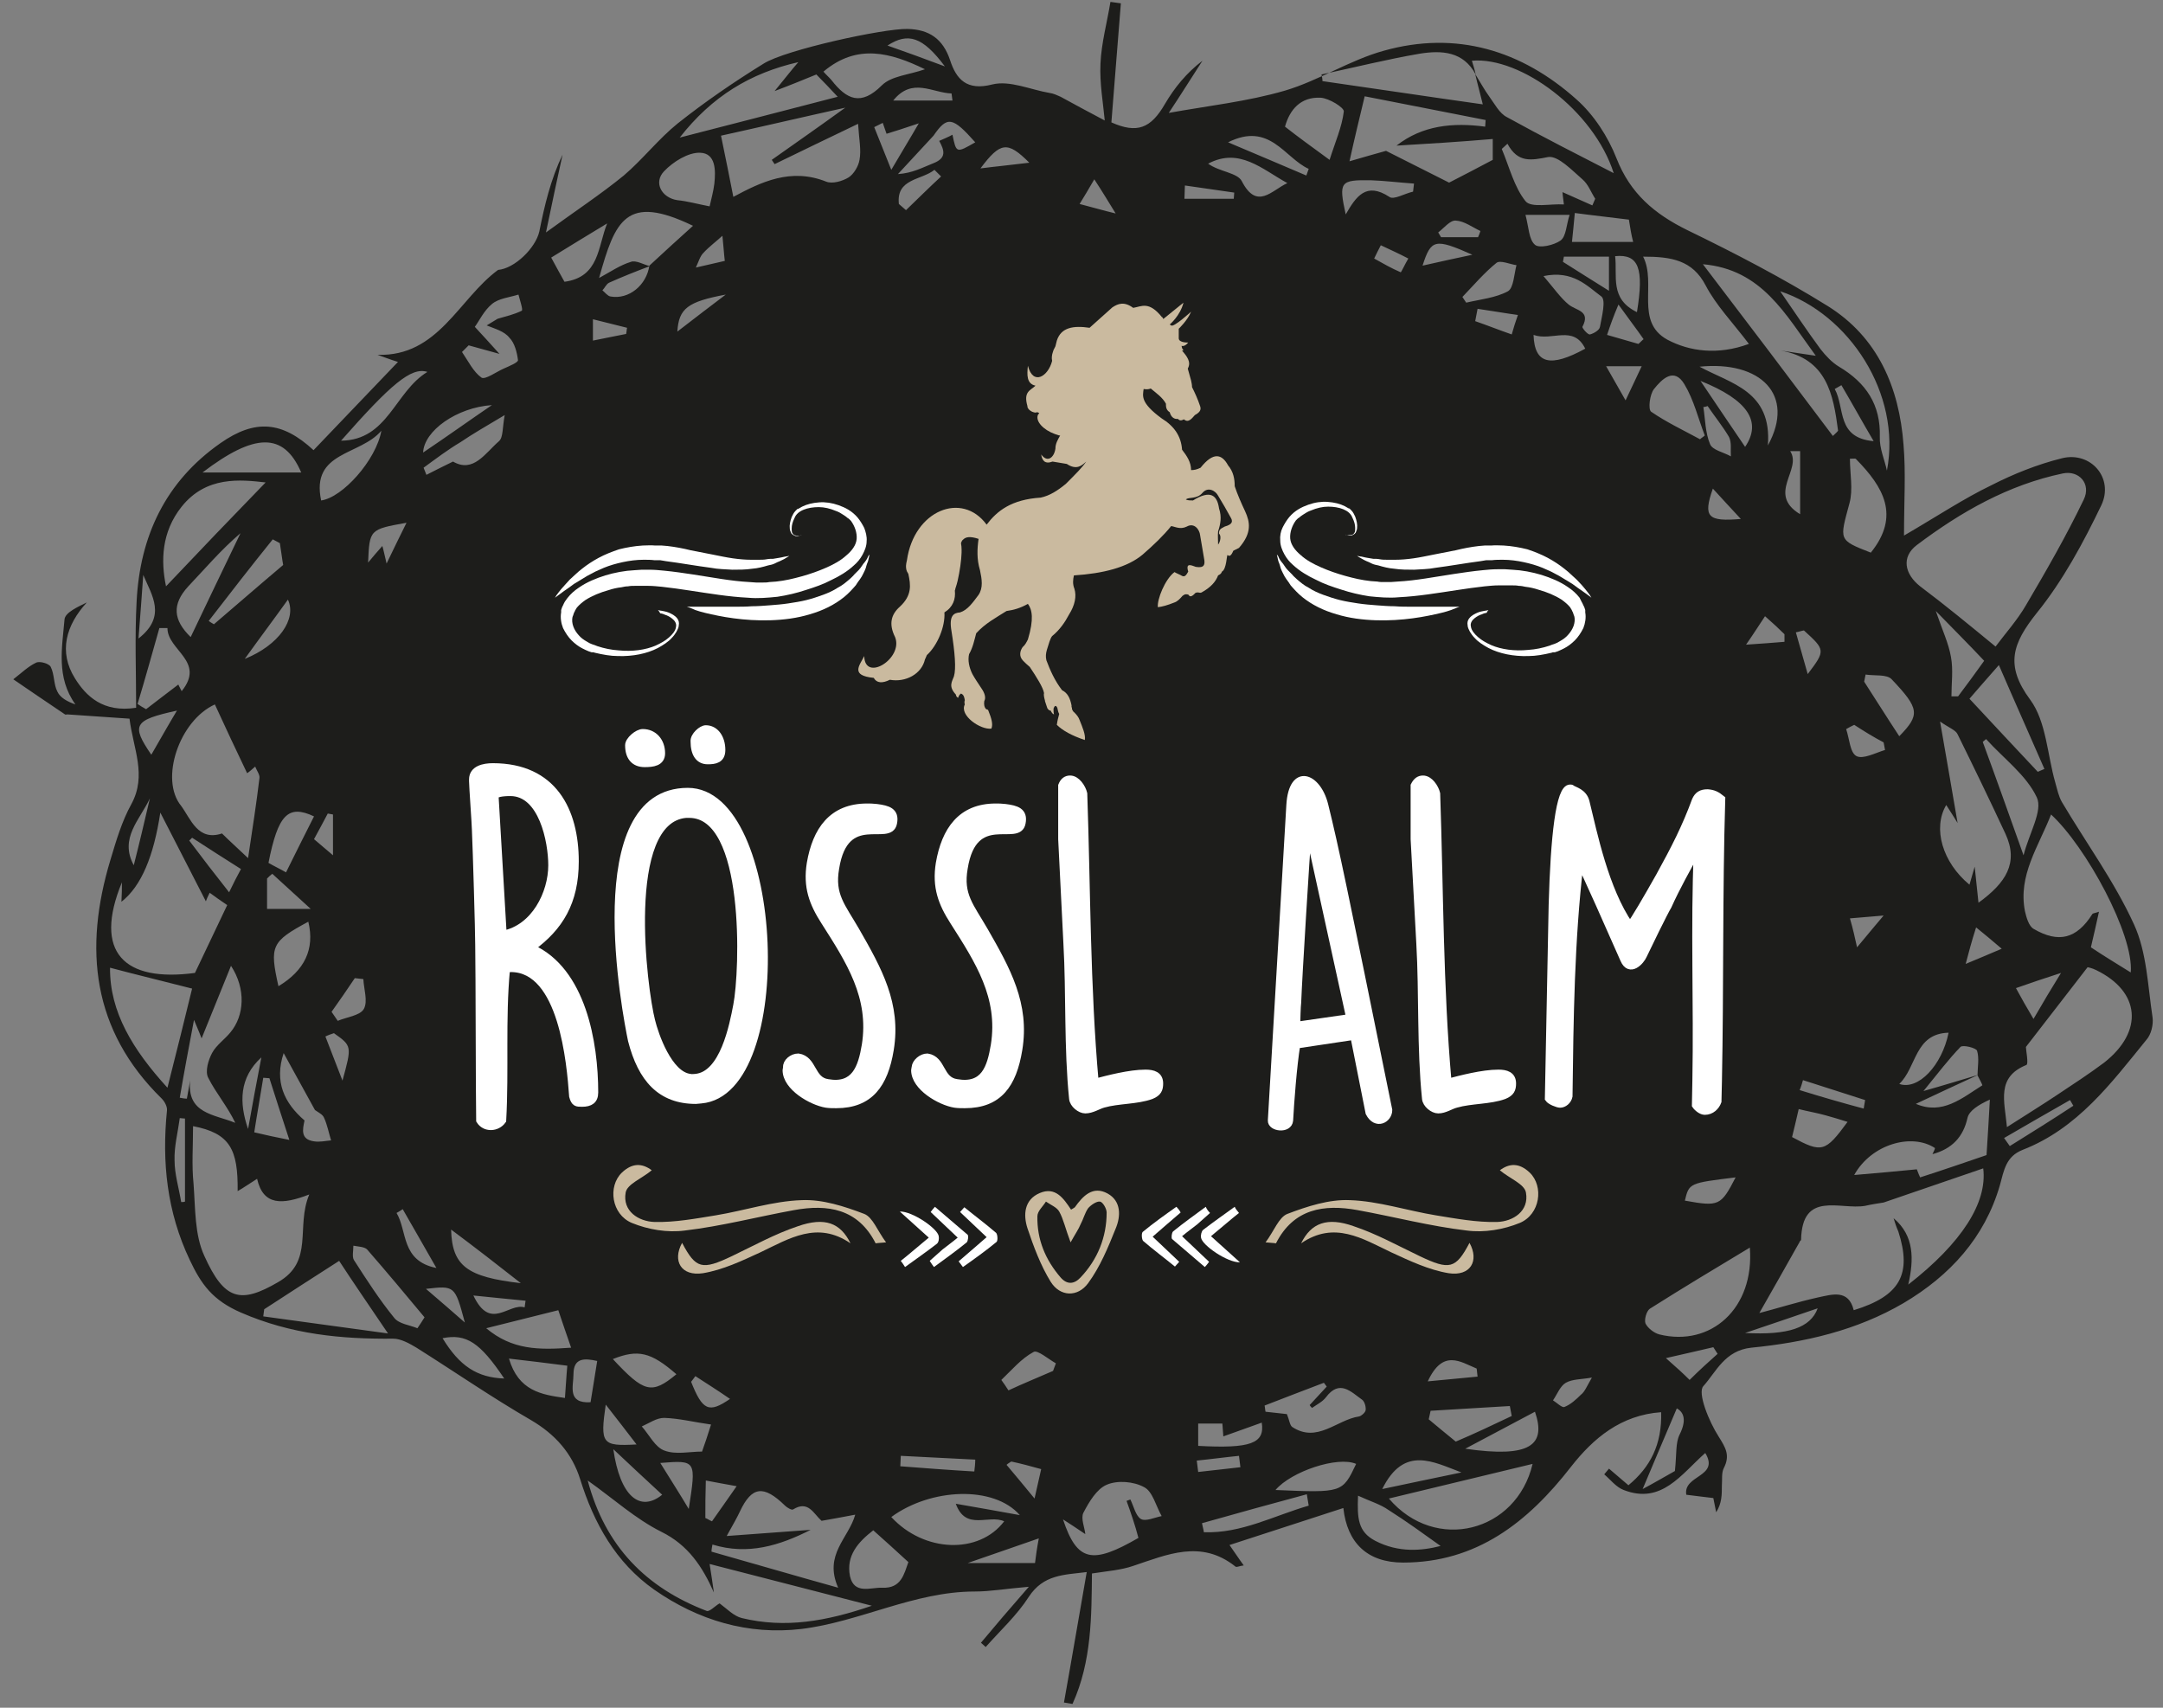 <?xml version="1.0" encoding="utf-8"?>
<!-- Generator: Adobe Illustrator 21.1.0, SVG Export Plug-In . SVG Version: 6.00 Build 0)  -->
<svg version="1.1" id="Ebene_1" xmlns="http://www.w3.org/2000/svg" xmlns:xlink="http://www.w3.org/1999/xlink" x="0px" y="0px"
	 viewBox="0 0 456 360" style="enable-background:new 0 0 456 360;" xml:space="preserve">
<rect x="0" y="0" width="456" height="360" fill="#808080" stroke="none"/>
<style type="text/css">
	.st0{fill-rule:evenodd;clip-rule:evenodd;fill:#1D1D1B;}
	.st1{fill:#FFFFFF;}
	.st2{fill-rule:evenodd;clip-rule:evenodd;fill:#CABA9F;}
	.st3{fill-rule:evenodd;clip-rule:evenodd;fill:#FFFFFF;}
	.st4{fill:#CABA9F;}
	.st5{fill:none;stroke:#FFFFFF;stroke-width:1.431;stroke-miterlimit:10;}
	.st6{fill:#1D1D1B;}
</style>
<g>
	<path class="st0" d="M105,56.9c3.5-0.3,7.9-4.6,8.7-8.1c1.1-5.5,2.4-11,4.9-16.2c-1.1,5-2.2,10.1-3.5,16.4c6.3-4.6,11.5-8,16.4-12
		c4-3.4,7.3-7.7,11.4-11c5.8-4.6,11.8-8.7,18.1-12.6c4.6-2.9,25.2-7.4,30.3-7.3c4.6,0.1,7.5,2.1,9,6.6c1.3,4,3.5,6.5,8.9,5.1
		c3.7-0.9,8,1.1,12.1,1.8c0.8,0.1,1.6,0.5,2.3,0.8c2.9,1.6,5.9,3.2,9.3,5c-0.3-3.4-1.1-7.8-0.9-12c0.2-4.4,1.4-8.7,2.1-13
		c0.7,0.1,1.4,0.2,2.2,0.3c-0.7,8.3-1.3,16.7-2,25.1c5.4,2.4,8.3,1.3,11.3-3.9c2-3.4,4.5-6.5,7.9-9.1c-2.4,3.7-4.7,7.4-7.1,11
		c8.3-1.5,16.6-2.4,24.5-4.7c7.1-2.1,13.6-6.4,20.8-8.4c15.3-4.3,29.1-0.1,40.7,10.3c3.6,3.2,6.6,7.8,8.4,12.4
		c2.9,7.4,8,11.7,14.9,15.1c10.1,4.9,20.1,10.1,29.6,16c10.6,6.6,15.1,17.2,16,29.3c0.5,5.9,0.1,11.8,0.1,19.1
		c7.2-4.2,12.6-7.8,18.4-10.6c4.7-2.4,9.7-4.4,14.9-5.7c6.1-1.5,11,4.2,8.3,9.9c-3.8,7.9-8.1,15.9-13.6,22.7
		c-5.1,6.4-6.8,11-1.4,18.3c3.4,4.6,3.6,11.6,5.3,17.5c0.4,1.4,0.7,2.9,1.4,4.1c5.1,8.6,11.1,16.8,15.2,25.8
		c2.7,5.9,2.9,13,3.9,19.6c0.2,1.5-0.3,3.6-1.3,4.7c-7.4,9.1-14.5,18.7-26.1,23.2c-3.5,1.4-3.9,4.2-4.8,7.5
		c-3.2,11-10.5,19-20.3,24.8c-9.9,5.8-20.9,8.3-32.1,9.4c-5.6,0.6-7.4,5.1-10.1,8.1c-1.3,1.4,1.2,7.5,3.2,10.6
		c1.5,2.4,2.5,4,1.1,6.7c-0.5,1-0.3,2.4-0.4,3.7c0,1.9,0,3.7-1.2,5.6c-0.2-1-0.4-2-0.6-3c-1.9-0.2-3.9-0.5-5.7-0.7
		c-0.7-4.2,7.1-3.7,4-8.8c-5.1,4.5-9.2,10.9-17.2,7.8c-1.6-0.6-2.8-2.2-4.1-3.3c0.3-0.4,0.7-0.8,1-1.2c1.3,1.1,2.6,2.2,4.1,3.5
		c4.6-3.8,7.1-8.6,6.9-15.4c-8.5,0.6-14.3,5.5-19,11.5c-9.1,11.7-19.9,20.2-35.4,20.2c-7.6,0-11.8-4.2-12.6-11.5
		c-8,2.6-16,5.2-24,7.8c1,1.4,1.9,2.8,3,4.3c-0.9,0.1-1.6,0.5-1.8,0.2c-7.2-5.7-14.3-2.5-21.5-0.1c-2.6,0.9-5.5,1.1-8.7,1.6
		c-0.1,8.8,0,18.5-4.1,27.5c-0.6-0.1-1.2-0.2-1.8-0.3c1.6-8.9,3.1-17.8,4.8-27.5c-4.8,0.6-9.1,0.5-12.2,5.2c-2.5,3.9-6,7.1-9.1,10.6
		c-0.3-0.3-0.7-0.6-1-0.9c3-3.6,6-7.1,10.1-11.8c-4.8,0.4-8.1,1-11.4,1c-12.8,0-24.2,6.4-36.6,7.9c-11.2,1.3-21.7-1.8-31-8.3
		c-8.1-5.7-12.7-14-15.6-23.3c-1.7-5.4-5.2-9.4-10.3-12.4c-8.3-4.8-16.1-10.2-24.2-15.3c-1.5-0.9-3.3-1.9-4.9-1.9
		c-11,0.1-21.5-0.9-32.1-5.5c-6-2.6-8.4-6-10.8-11.1c-4.8-10.1-5.9-20.6-4.8-31.5c0.1-0.8-0.5-1.9-1.1-2.5
		c-14.7-14.4-16.5-31.6-10.8-50.4c1.2-4,2.4-8.1,4.4-11.7c3.3-6.1,0.4-11.6-0.4-18c-4.4-0.3-8.7-0.6-13.1-0.9c-0.2,0-0.4,0.1-0.5,0
		c-3.9-2.6-7.8-5.3-10.9-7.4c1.7-1.3,3.1-2.7,4.8-3.5c0.8-0.4,2.8,0.2,3.1,0.9c0.8,1.6,0.6,3.7,1.4,5.2c0.6,1.3,2.1,2.1,3.8,2.7
		c-4.1-5.7-2.8-12-2.3-17.9c0.1-1.5,2.9-2.7,4.7-3.6c-4.4,4.8-6,10.4-2.5,16c2.3,3.7,5.9,7.3,12.9,6.2c0-7.5-0.3-15,0.1-22.4
		c0.7-13.8,6.1-25.3,17.7-33.4c7.3-5.1,13-4.6,19.6,1.5c5.9-6.2,11.8-12.3,17.8-18.6c-1.6-0.5-2.9-1-4.3-1.5
		C92.4,75.2,96.7,63,105,56.9L105,56.9z M196.8,28.6c-2.5,2.7-5,5.4-7.5,8.1c3.1-0.2,5.2-1.4,7.5-2.3c2.8-1.1,2.3-2.7,1.2-4.7
		c0.9-0.4,1.9-0.8,2.8-1.3c0.8,3.9,0.8,3.9,4.8,1.6C200.8,24.6,199.7,24.4,196.8,28.6z M64.2,236.2c-0.4,1.9-0.9,4,2,4.4
		c1.2,0.2,2.4-0.1,3.6-0.2c-0.5-1.6-0.8-3.3-1.5-4.8c-0.3-0.7-1.2-1.1-1.9-1.6c-2.2-4-4.4-8-6.6-12C57.8,228,59.9,232.5,64.2,236.2z
		 M417,226.6c-4.4,2-8.8,4.1-13.1,6.1c5.6,2.4,9.7-1.2,14-3.9c0.1,0-0.6-1.4-1-2.1c0-1.7,0.4-3.6-0.1-5.2c-0.2-0.6-3-1.3-3.5-0.8
		c-2.5,2.6-4.7,5.5-7.8,9.3C410.1,228.7,413.6,227.6,417,226.6z M407.4,243.3c0.2-0.4,0.6-1.2,0.5-1.3c-4.9-3.2-13.4-0.8-17,5.7
		c4.9-0.4,9-0.8,13.2-1.2c0.2,0.6,0.7,1.7,0.7,1.7c5-1.6,9.9-3.3,14-4.7c0.3-4.5,0.5-8.1,0.7-11.7c-2.4,1.1-4.3,2.3-4.7,3.8
		C413.9,239.7,411.5,242.2,407.4,243.3z M136.9,56c3-2.8,6.1-5.6,9.2-8.4c-14.1-6.8-16.4-1.2-19.8,11c2.4-1.3,4.4-2.7,6.7-3.4
		c1.1-0.4,2.7,0.6,4,0.9c-2.9,1.1-5.7,2.2-8.6,3.5c-0.6,0.3-0.9,1.1-1.4,1.6c0.6,0.5,1.1,1.2,1.7,1.3
		C132.6,63.2,136.3,60.1,136.9,56z M294.4,30.7c5.5-4.3,11.9-4.9,18.7-4c0-0.5,0.1-0.9,0.1-1.4c-8.8-1.7-17.7-3.5-25.5-5
		c-1.2,5-2.2,9.1-3.2,13.7c2.7-0.8,5.2-1.5,7.7-2.2c4.6,2.3,9.3,4.7,13.3,6.7c3.3-1.7,6.2-3.2,9.2-4.8c0-1,0-2.3,0-4.4
		C307.8,29.9,301.1,30.3,294.4,30.7z M173.2,320.6c-1.7-1.5-2.8-4.4-6-2.4c-0.3,0.2-1.3-0.4-1.7-0.8c-4.5-4.4-7-4.1-9.5,1.2
		c-0.6,1.3-1.3,2.5-2.8,5.2c6.7-0.5,12.2-0.9,17.7-1.3c-6.5,3.3-13.2,5.4-20.7,3.1c-0.1,0.5-0.2,1-0.2,1.5c8.5,2.4,17,4.9,26.7,7.6
		c-3.1-7,2.2-10.4,3.6-15.4C177.7,319.8,175.5,320.2,173.2,320.6z M311,15.6c1,1.6,1.9,3.3,3,4.8c1.1,1.5,2.1,3.5,3.7,4.3
		c7.6,4.2,15.3,8.1,22.5,11.8c-4.2-13.2-19.6-24.6-29.9-23.7c0.3,1,0.6,1.9,0.8,2.9c-2.6-4.9-7.2-5.1-11.7-4.4
		c-7,1.2-13.8,2.9-20.8,4.4c0.1,0.5,0.2,0.9,0.2,1.4c11.2,1.6,22.4,3.3,33.8,4.9C312.1,19.9,311.5,17.8,311,15.6z M151.7,338
		c1.5,1.1,3,2.7,4.7,3.1c9.1,2.2,17.8,0.7,27.4-2.6c-12-3.1-23-5.9-34.2-8.8c0.3,1.8,0.6,3.9,0.9,6c-2.4-5.4-5.4-10-11.1-12.8
		c-5.4-2.7-10-6.9-15.5-10.8c3.7,13.9,12.3,22.6,25.1,27.5C149.6,339.8,150.8,338.5,151.7,338z M46.8,175.7c1.6,1.6,3.3,3.1,5.5,5.2
		c1-6.7,1.8-11.8,2.4-16.9c0.1-0.7-0.6-1.6-0.9-2.4c-0.6,0.5-1.1,1-1.7,1.4c-2.3-4.8-4.6-9.7-6.8-14.5c-7.5,3.4-11.7,15.8-7.1,21.4
		C40.2,172.6,41.7,177.4,46.8,175.7z M399.2,256.8c4.4,3.7,4.3,8.7,3.1,14c11.3-8.8,16.7-17.3,15.8-24.5c-7,2.4-14,4.8-21,7.2
		c-1.3,0.2-2.6,0.4-3.9,0.7c-5.3,0.9-13.3-3.3-13.5,7.2c0,0.1-0.3,0.2-0.3,0.4c-2.9,5.2-5.9,10.4-8.5,15c3.5-0.9,7.9-2.3,12.4-3.3
		c2.9-0.6,6.4-1.8,7.5,2.7c9.8-3,12.3-7.6,9.4-16.6C399.8,258.7,399.5,257.8,399.2,256.8z M420.7,136.3c2.1-2.8,4.6-5.6,6.4-8.7
		c4.3-7.3,8.5-14.6,12.2-22.3c1.6-3.3-1-6.2-4.4-5.5c-11.5,2.4-21.5,8.1-30.8,15.1c-3.3,2.5-2.6,6.1,0.7,8.7
		C410,127.5,415.1,131.7,420.7,136.3z M40.7,237.4c0,4.3-0.3,8.2,0.1,12.1c0.4,5.2,0.2,10.8,2.3,15.3c4.2,9.3,7.6,10.1,15.5,5.5
		c7.7-4.4,3.7-11.6,6.6-18.5c-5.7,2.2-9.7,2.4-11-3.3c-1.6,1-2.7,1.8-4.1,2.6C50.2,242.3,48.5,238.9,40.7,237.4z M25.7,186
		c-6.1,14.8,0.5,21.1,15.4,19.1c2.3-4.8,4.5-9.5,6.8-14.3c-1.3-0.9-2.5-1.7-3.7-2.6c-0.4,0.8-0.7,1.5-0.8,1.8
		c-3.2-6.2-6.4-12.5-9.6-18.7c-1.4,9.2-4,15.5-8.2,18.8C25.7,188.5,25.7,187.3,25.7,186z M423.1,237.6c3.9-2.5,7.3-4.6,10.6-6.8
		c3.3-2.2,6.7-4.4,9.9-6.8c8.4-6.6,7.6-15-1.7-19.5c-0.8-0.4-1.7-0.6-1.8-0.6c-4.5,5.8-8.6,11.1-13,16.8c0,0.7,0.6,3.6,0.1,3.8
		C420.8,227.1,422.6,232.1,423.1,237.6z M449.2,205c0.7-7.9-9.4-26.5-16.8-33.3c-2.6,6.7-7,12.8-5.5,20.4c0.3,1.3,0.8,3.1,1.8,3.7
		c5.3,3.1,9.1,2.1,12.4-3.1c0.1-0.2,0.6-0.2,1.4-0.5c-0.6,2.7-1.1,5-1.7,7.5C443.5,201.5,446.3,203.2,449.2,205z M417.1,190.3
		c5.8-4.2,8.5-8.4,5.7-14.5c-3.3-7.1-6.7-14.1-10.1-21c-0.4-0.9-1.7-1.3-3.7-2.7c1.4,8.1,2.6,14.9,3.7,21.4c-0.6-1-1.5-2.4-2.4-3.8
		c-2.9,4.9-0.8,12.1,4.9,16.8c0.3-1.1,0.6-2.1,1.1-3.8C416.6,185.5,416.8,187.4,417.1,190.3z M180.9,26.1c-6.2,3-11.9,5.7-17.6,8.5
		c-0.2-0.3-0.4-0.6-0.6-0.9c4.8-3.4,9.7-6.8,15.5-11c-9.5,2.1-18,4.1-26.2,5.9c1,4.8,1.8,8.8,2.6,12.9c5.8-3.1,12.1-6.2,19.6-3.2
		c1.3,0.5,3.4-0.1,4.7-0.9c1.1-0.7,2.1-2.4,2.3-3.7C181.6,31.6,181.1,29.4,180.9,26.1z M368.7,72.5c-3.4-4.5-6.9-8.1-9.1-12.3
		c-2.8-5.4-7.3-6.1-13.2-6.1c2.9,5.7-1.8,13.7,5.1,17.5C356.2,74.1,362.2,74.9,368.7,72.5z M386.4,91.9c0.4-0.4,0.8-0.7,1.1-1.1
		c-1-7.7-2.4-15.2-12.1-16.9c2.2,0.3,4.5,0.7,7.4,1.1c-6.4-8.7-11.3-18.2-23.8-19.3C368.3,67.9,377.4,79.9,386.4,91.9z M23.2,204
		c-0.1,9.3,4.8,17.3,12.1,25.3c2-7.9,3.8-15.1,5.2-20.9C34.3,206.8,28.8,205.5,23.2,204z M56,101.7c-5.3-0.6-12.5-1.4-17.7,5.1
		c-4.3,5.4-4.4,11.5-3.3,16.8C42,116.2,49.2,108.7,56,101.7z M323.1,308.6c-10.4,2.5-20.3,4.9-30.3,7.3
		C302.6,327.4,319.7,323,323.1,308.6z M368.9,263c-7.5,4.5-14.3,8.6-21.1,12.9c-0.7,0.5-1.2,2.3-0.9,3.1c0.5,1,1.8,2,2.9,2.3
		C360.7,284,369.9,275.8,368.9,263z M168.3,13.1c-10.1,2.3-18.2,7.2-25,15.9c11.7-3,22.5-5.8,33.3-8.6c-1.4-1.5-3-3.2-4.5-4.7
		c-2.7,1.1-5.1,2.1-8.8,3.5C165.6,16.4,166.9,14.7,168.3,13.1z M55.7,276c-0.1,0.5-0.1,1-0.2,1.5c8.5,1.2,17,2.3,26.3,3.6
		c-4.2-6.2-7.5-11-10.3-15.3C66.2,269.2,60.9,272.6,55.7,276z M237.5,316.4c0.3-0.1,0.5-0.2,0.8-0.3c0.7,1.4,1.1,3.4,2.2,4.1
		c1,0.6,2.9-0.3,4.4-0.6c-1.2-2.1-1.9-5.2-3.7-6.1c-2.2-1.2-5.6-1.5-7.9-0.5c-2.1,0.9-3.7,3.6-4.9,5.9c-0.6,1.2,0.3,3.2,0.4,4.5
		c-1.9-1.3-3.3-2.2-4.7-3.1c3,9,6.2,9.5,15.9,3.9C239.3,321.5,238.4,318.9,237.5,316.4z M187.9,319.8c6.9,7.5,18.5,7.9,23.8,0.9
		c-3.3-1.5-8.1,2.1-10.2-3.7c4.2,0.7,8.4,1.5,13.5,2.4C209.5,313.1,196.2,313.7,187.9,319.8z M48.7,203.6
		c-2.4,5.9-4.4,10.9-6.2,15.3c-0.1-0.3-0.7-1.8-1.6-3.9c-1.1,5.8-2.1,11.1-3,16.4c0.5,0.1,1,0.2,1.5,0.2c0.2-1.3,0.5-2.6,0.7-3.9
		c-0.8,7.1,5.1,7.2,9.5,9c-1.6-3.4-4.1-6.3-5.7-9.5c-0.7-1.3,0-3.7,0.8-5.2c0.9-1.7,2.7-2.9,3.9-4.4
		C51.5,214.1,51.9,208.5,48.7,203.6z M375.3,61.4c3.1,4.5,5.7,8.4,8.5,12.2c1.1,1.4,2.4,2.8,3.9,3.7c5.7,3.4,8.8,8,8.6,14.8
		c-0.1,2.4,1,4.8,1.5,7.1C400.9,83,389.8,66.2,375.3,61.4z M317.8,30.3c-0.4,0.4-0.8,0.7-1.2,1.1c1.6,3.8,2.6,8,5,11
		c1.2,1.5,5.3,0.5,8.1,0.7c-0.2-1.5-0.3-2.4-0.3-2.6c2.1,0.9,4.2,1.9,6.3,2.8c0.2-0.5,0.4-0.9,0.6-1.4c-0.9-1.4-1.5-3.1-2.7-4.1
		c-2.2-1.9-5.1-5-7.2-4.7C322.8,33.8,320,34.4,317.8,30.3z M429.6,162.7c0.5-0.2,0.9-0.4,1.4-0.6c-3-6.9-6.1-13.8-9.6-21.9
		c-3,3.4-5,5.7-6.2,7.1C420.4,152.9,425,157.8,429.6,162.7z M279.7,292.3c-0.2-0.3-0.4-0.5-0.6-0.8c-4.2,1.6-8.4,3.2-12.5,4.8
		c0.1,0.4,0.1,0.9,0.2,1.3c1.8,0.2,3.7,0.4,4.5,0.5c0.5,1.2,0.6,2.3,1.1,2.7c5.3,3.5,9.4-1.5,14.1-2.2c0.5-0.1,1.3-0.8,1.4-1.3
		c0.1-0.7-0.2-1.8-0.7-2.2c-2.4-1.7-4.8-4.4-7.7-0.5c-0.7,0.9-1.9,1.5-2.9,2.2c-0.2-0.2-0.4-0.4-0.5-0.6
		C277.3,294.9,278.5,293.6,279.7,292.3z M390,96.7c0,3.2,0.7,6.5-0.1,9.4c-2.1,7.8-2.4,7.7,4.5,10.4c6.3-7.8,2.6-13.9-3.1-19.7
		C391.2,96.6,391,96.7,390,96.7z M102.6,68.6c0.8-0.5,1.5-0.9,2.3-1.4c1.7-0.5,3.5-0.9,5.1-1.7c0.3-0.2-0.4-2.2-0.7-3.4
		c-1.9,0.6-4.2,0.8-5.6,2c-1.7,1.4-2.7,3.6-3.6,4.8c1.7,1.8,3.1,3.4,5.2,5.7c-2.9-0.8-4.7-1.3-6.5-1.8c-0.5,0.5-0.9,0.9-1.4,1.4
		c1.3,1.9,2.4,4.2,4.1,5.4c0.8,0.5,3.1-1.2,4.7-1.9c1.1-0.5,3.1-1.3,3-1.8c-0.2-1.6-0.7-3.6-1.8-4.7
		C106.3,69.8,104.3,69.3,102.6,68.6z M195,14.6c-7.2-3.5-14.3-5.5-21.4,0.5c0.5,0.6,1.2,1.2,1.7,1.8c3.2,4.1,6.2,5.5,10.6,1.1
		C187.9,16,191.6,15.8,195,14.6z M280.3,33.7c1.2-3.8,2.6-6.9,3-10.2c0.1-0.8-3.1-2.8-4.9-2.9c-4.2-0.2-6.5,2.5-7.5,6.1
		C273.7,28.9,276.2,30.7,280.3,33.7z M184.1,322.6c-3.1,2.4-5.8,5.3-4.9,9.7c0.9,3.9,4.4,2.3,6.8,2.4c4,0.2,4.6-2.9,5.5-5.4
		C189,327,186.8,325,184.1,322.6z M88,280c0.5-0.7,1-1.5,1.5-2.3c-4-4.8-8-9.6-12.1-14.3c-0.6-0.6-1.9-0.6-2.9-0.8
		c0,1-0.3,2.3,0.1,3c2.7,4.2,5.4,8.4,8.5,12.2C84.1,279.1,86.3,279.3,88,280z M149.6,43.5c0.3-1.4,0.8-3.1,1-4.8
		c0.3-2.8,0.3-6.4-3-6.5c-2.5-0.1-5.7,1.9-7.6,3.9c-2.3,2.4-0.5,5.6,2.8,6.1C144.9,42.4,147,43,149.6,43.5z M35.3,132.4
		c-0.6,0-1.1,0-1.7,0c-1.5,5.3-3,10.7-4.6,16c0.6,0.4,1.2,0.8,1.8,1.1c2.3-1.8,4.6-3.5,6.8-5.2c-0.1-0.2,0.2,0.5,0.7,1.4
		C43.4,139.4,35.3,137.1,35.3,132.4z M418.7,155.8c-0.2,0.2-0.5,0.4-0.7,0.6c2.8,7.6,5.5,15.2,8.6,23.9c1.2-4.7,4.1-9.4,2.8-12.2
		C427.2,163.4,422.4,159.9,418.7,155.8z M286.3,315.3c-0.2,4.8,0,7.6,3.6,9.5c5,2.6,9.9,2.1,13.8,1.1c-3.5-2.5-7.2-5.2-11-7.6
		C291,317.1,288.9,316.5,286.3,315.3z M42.7,99.6c6.6,0,13.6,0,20.8,0C59.8,91,53.6,91.3,42.7,99.6z M117.7,276.2
		c-5.1,1.3-9.7,2.4-15.2,3.8c5.5,4.6,11.1,4.6,17.9,4.1C119.4,281.3,118.6,278.8,117.7,276.2z M358.4,92.6c0.3-0.3,0.7-0.5,1-0.8
		c-1.4-3.6-2.3-7.5-4.3-10.8c-2.2-3.7-4.8-1-6.4,1c-0.9,1.1-1.3,4.3-0.6,4.8C351.3,89,354.9,90.7,358.4,92.6z M40.2,134.3
		c3.5-7.4,7-14.6,10.5-21.9c-4.1,3.5-7.4,7.4-11,11.2C36.2,127.4,36.5,130.7,40.2,134.3z M149.9,300.3c-3.6-0.5-6.7-1.3-9.9-1.4
		c-1.6,0-3.1,1.1-4.7,1.8c1.6,1.8,2.8,4.4,4.8,5.1c2.4,0.9,5.3,0.2,7.9,0.2C148.6,304.3,149.1,302.9,149.9,300.3z M318.7,298.5
		c-0.1-0.7-0.3-1.4-0.4-2.1c-5.6,0.3-11.1,0.7-16.7,1c-0.1,0.6-0.3,1.2-0.4,1.8c1.8,1.5,3.6,3,5.7,4.7
		C310.7,302.3,314.7,300.4,318.7,298.5z M67.7,105.5c4.5-0.6,11.6-8.5,12.7-14.7C75.9,96.1,65.5,95.1,67.7,105.5z M325.4,58.2
		c2.3,2.7,3.6,4.6,5.3,6c1.6,1.3,4.7,1.3,2.9,4.7c-0.1,0.2,1.1,1.7,1.6,1.6c0.8-0.2,2-0.9,2.1-1.6c0.4-2.2,1.3-5.6,0.3-6.4
		C334.6,60.3,331.6,56.9,325.4,58.2z M271.4,38.6c-5.3-2.9-10.1-7.6-16.7-4.1c2.3,1.7,6.2,1.9,7.1,3.7
		C265,44.4,268.1,40.1,271.4,38.6z M285.9,308.6c-3.9-1.7-13.7,1.6-17,5.5C283,314.7,283,314.7,285.9,308.6z M44,130.9
		c0.3,0.2,0.7,0.5,1.1,0.7c4.8-4.1,9.5-8.2,14.6-12.5c-0.2-1-0.4-2.8-0.7-4.6c-0.5-0.3-1-0.5-1.5-0.8
		C52.9,119.4,48.4,125.2,44,130.9z M65,194.3c-7.8,4.2-8.2,5.1-6.3,13.6C64.2,204.6,66.4,200.1,65,194.3z M400.4,155.2
		c4.4-4.5,4.3-5.8-1.6-12c-1-1.1-3.6-0.7-5.5-1c-0.1,0.5-0.2,1-0.3,1.5C395.4,147.4,397.7,151.1,400.4,155.2z M128,47.1
		c-3.8,2.3-7.6,4.6-11.8,7.2c1.1,2,2,3.7,2.8,5.1C126.4,58.4,126,52,128,47.1z M89.3,98.6c0.2,0.5,0.4,1,0.6,1.5
		c1.7-0.9,3.4-1.7,5.6-2.8c4.3,2.5,6.8-1.8,9.7-4.3c0.9-0.8,0.7-2.8,1.2-5.5c-4.2,2.5-6.8,4-9.3,5.7C94.4,94.8,91.9,96.7,89.3,98.6z
		 M408.1,128.8c1.4,4.1,2.7,6.8,3.2,9.7c0.5,2.7,0.1,5.5,0.1,8.3c0.5,0,0.9,0,1.4,0c1.9-2.5,3.7-5,5.5-7.5
		C415.2,136,412.1,132.9,408.1,128.8z M372.7,93.9c5.9-10.7-1.6-17.9-14.4-16.6C364.9,80.9,373.6,82.4,372.7,93.9z M343.4,46.3
		c-4-0.5-7.7-0.9-11.4-1.4c-0.2,2.3-0.4,4.1-0.6,6.1c4.5,0,8.8,0,12.9,0C343.9,49.5,343.7,48.1,343.4,46.3z M66.2,172.1
		c-5.5-2.6-7.6-0.3-9.6,9.8c1.2,0.7,2.5,1.3,3.7,2C62.3,179.8,64.2,176.1,66.2,172.1z M107.3,286.4c2,6.8,6.8,7.6,11.8,8.3
		c0.2-2.5,0.3-4.7,0.5-6.8C115.6,287.4,111.8,286.9,107.3,286.4z M275.9,317.4c-0.1-0.8-0.3-1.6-0.4-2.4c-7.4,2-14.7,4-22.1,6.1
		c0.1,0.6,0.3,1.2,0.4,1.9C261.7,323.3,268.6,319.5,275.9,317.4z M323.6,297.6c-4.9,2.6-9.4,5-14.7,7.8
		C322.7,307.4,326,304.6,323.6,297.6z M308.3,62.6c0.3,0.4,0.5,0.8,0.8,1.2c3-0.7,6.2-1,8.8-2.4c1.2-0.7,1.3-3.6,1.8-5.5
		c-1.4-0.2-3.4-1.1-4.2-0.5C312.9,57.5,310.7,60.1,308.3,62.6z M71.9,92.9c9.9-0.1,11.3-10.3,18.2-14.5C86.7,77.3,82.4,81,71.9,92.9
		z M379.2,233.8c-0.6,2.6-1,4.3-1.4,5.9c6.3,3.4,7,3.2,11.7-3.2c-1.6-0.5-3.2-1-4.7-1.4C383,234.6,381.2,234.3,379.2,233.8z
		 M142.6,289.7c-5.4-4.7-8.1-5.3-13.4-3.2C135.8,293.6,137.4,294,142.6,289.7z M93.3,282.1c3.6,5.9,7.3,8.3,13,8.5
		C101.2,283,98.3,281.1,93.3,282.1z M139.6,315.1c-3.7-3.4-7-6.5-10.3-9.6C130.7,315.4,134.9,318.9,139.6,315.1z M291.4,313.9
		c6.1-1.3,11.4-2.4,16.7-3.5C302.2,308.2,296,304.6,291.4,313.9z M95.1,259.2c0.2,7.7,3.4,10,14.7,11.3
		C105.1,266.8,100.2,263,95.1,259.2z M358.5,80.3c3.5,5.2,6.4,9.5,9.4,13.9C371.5,88.9,368.5,84.3,358.5,80.3z M56.8,227.3
		c-0.4,0-0.9-0.1-1.3-0.1c-0.6,3.8-1.3,7.6-1.9,11.5c2.5,0.6,4.4,1,7.4,1.6C59.4,235.4,58.1,231.4,56.8,227.3z M252.6,304.8
		c11,0.6,14.1-0.5,13.4-4.9c-2.6,0.9-5.2,1.9-8.1,2.9c-0.1-0.9-0.1-1.8-0.2-2.7c-1.8,0-3.3,0-5.1,0
		C252.6,301.6,252.6,303,252.6,304.8z M353.1,310.1c0.4-3.6,0.1-5.9,1-7.7c1.5-3,0.9-4.7-0.6-5.5c-2.5,5.8-4.9,11.6-7.2,17
		C348.4,312.8,351.3,311.1,353.1,310.1z M400.4,228.5c4,1.4,9-3.9,10.4-10.8C403.6,217.9,404.1,225,400.4,228.5z M258.9,30
		c6.2,2.6,11.3,4.8,16.5,7c0.2-0.5,0.3-0.9,0.5-1.4C270.8,33.3,267.7,25.6,258.9,30z M345.1,65.8c1.5-9.2,0.4-12.3-4.6-11.8
		C341,58.2,339.3,63,345.1,65.8z M321.6,45.3c0.7,2.6,0.7,5.2,2,6.3c0.9,0.8,4,0.1,5.4-0.9c1.2-0.9,1.2-3.3,1.9-5.4
		C327.4,45.3,325.1,45.3,321.6,45.3z M222,289c0.2-0.5,0.4-1.1,0.6-1.6c-1.6-0.9-3.9-2.9-4.7-2.4c-2.6,1.4-4.6,3.8-6.8,5.9
		c0.5,0.7,1,1.4,1.5,2.2C215.6,291.7,218.8,290.4,222,289z M297.9,40.4c0.1-0.6,0.1-1.1,0.2-1.7c-3-0.2-6.1-0.6-9.1-0.7
		c-6.5-0.1-6.8,0.3-5.3,7.2c2.2-3.8,4.3-6.9,9.2-3.7C293.8,42.2,296.1,40.8,297.9,40.4z M329.7,54.1c-0.1,0.4-0.1,0.7-0.2,1.1
		c3.2,2,6.3,4,9.7,6.1c0-2.8,0-5.2,0-7.2C335.8,54.1,332.8,54.1,329.7,54.1z M323.3,70.6c0.2,6.2,3.6,6.9,10.9,2.9
		C331.7,68.4,327.2,72,323.3,70.6z M89.2,95.4c5.2-3.5,9.8-6.8,14.5-10C96.3,85.9,89.4,90.8,89.2,95.4z M355.2,253.1
		c7.2,1.3,7.6,1.1,10.7-4.9C356.1,249.4,356.1,249.4,355.2,253.1z M145.2,318.1c1.6-10.3,1.6-10.3-6-9.7
		C141.3,311.8,143.3,314.9,145.2,318.1z M69.9,213.3c0.4,0.6,0.9,1.3,1.3,1.9c1.9-0.8,4.7-1.1,5.5-2.5c0.9-1.6,0-4.2-0.1-6.3
		c-0.6-0.1-1.2-0.1-1.8-0.2C73.2,208.6,71.6,210.9,69.9,213.3z M56.3,191.6c2.4,0,4.9,0,9.2,0c-3.3-3-5.7-5.2-8.1-7.4
		c-0.4,0.3-0.7,0.6-1.1,1C56.3,187.2,56.3,189.2,56.3,191.6z M85.7,110.2c-7.8,1.4-7.8,1.4-8.1,8.4c1-1.2,2-2.4,3-3.5
		c0.2,0.6,0.4,1.6,0.9,3.7C83.1,115.5,84.2,113.2,85.7,110.2z M395,93c-2.3-3.9-4.5-7.9-6.8-11.8c-0.5,0.3-0.9,0.5-1.4,0.8
		C389,86,387.1,92.3,395,93z M50.8,183.2c-3.5-2.2-6.9-4.4-10.3-6.6c-0.2,0.2-0.4,0.4-0.6,0.6c2.7,3.6,5.4,7.1,8.4,10.9
		C49.2,186.2,50,184.7,50.8,183.2z M205.4,310.2c0.1-0.8,0.2-1.7,0.2-2.5c-5.2-0.3-10.5-0.5-15.7-0.8c0,0.7-0.1,1.5-0.1,2.2
		C195,309.5,200.2,309.9,205.4,310.2z M311.5,65.1c-0.2,0.9-0.3,1.7-0.5,2.6c2.6,0.9,5.1,1.9,7.7,2.8c0.4-1.4,0.8-2.7,1.3-4.1
		C317.1,66,314.3,65.5,311.5,65.1z M204,329.5c5.4,0,9.7,0,14.2,0c0.2-1.6,0.4-3.1,0.8-5.2C213.8,326.1,209.5,327.6,204,329.5z
		 M186.1,25.9c-0.6,0.3-1.2,0.6-1.8,0.9c1.1,2.7,2.1,5.3,3.6,9c2.1-3.6,3.6-6,5.8-9.8c-3.3,1.1-5.1,1.7-6.8,2.2
		C186.6,27.4,186.4,26.7,186.1,25.9z M379.5,95.1c-0.7,0-1.4,0-2.1,0c2.6,3.9-5,9,2.1,13.3C379.5,103.4,379.5,99.2,379.5,95.1z
		 M125.9,286.9c-2.7-0.6-5-0.7-5,2.8c0,2.5-1.4,6.2,3.6,5.9C125,292.7,125.4,289.9,125.9,286.9z M37.3,149.8c-9.1,2-9.7,3-5.4,9.3
		C33.7,156,35.5,152.8,37.3,149.8z M60.7,126.4c-3,4.2-5.8,7.9-9.1,12.5C58.8,136,62.6,130.5,60.7,126.4z M390.9,152.8
		c-0.6,0.3-1.2,0.6-1.7,0.9c0.7,2,0.8,5,2.2,5.7c1.4,0.7,4-0.7,6-1.3c-0.1-0.5-0.2-1.1-0.3-1.6C395,155.4,392.9,154.1,390.9,152.8z
		 M434.5,205.1c-3.7,1.2-6.1,2-9.5,3.2c1.2,2.2,2.2,4,3.7,6.5C430.9,211,432.4,208.5,434.5,205.1z M362.1,285.4
		c-0.3-0.5-0.6-0.9-0.9-1.4c-3,0.7-6,1.4-10,2.3c2.4,2.1,3.7,3.3,5,4.6C358.3,288.8,360.2,287.1,362.1,285.4z M360,85.6
		c-0.3,0.1-0.6,0.2-0.9,0.2c0.4,2.6,0.4,5.4,1.4,7.8c0.5,1.3,2.8,1.7,4.4,2.6c-0.1-1.4,0.2-2.9-0.4-4.1
		C363.2,89.9,361.5,87.8,360,85.6z M189.5,43c0.5,0.4,1,0.9,1.5,1.3c2.5-2.4,4.9-4.8,7.4-7.1c-0.5-0.5-0.9-0.9-1.4-1.4
		C194.3,38,188.9,37.6,189.5,43z M148.7,320c0.5,0.2,0.9,0.5,1.4,0.7c1.6-2.3,3.2-4.5,5.2-7.4c-2.7-0.5-4.5-0.8-6.5-1.2
		C148.7,315.2,148.7,317.6,148.7,320z M92,267.3c-2.7-4.7-4.9-8.6-7.1-12.4c-0.4,0.3-0.8,0.5-1.3,0.8
		C85.9,259.5,84.5,265.8,92,267.3z M311.5,290.2c-0.1-0.6-0.1-1.2-0.2-1.7c-3.4-1.4-7.1-4.2-10.3,2.7
		C305.1,290.8,308.3,290.5,311.5,290.2z M206.7,35.5c3.1-0.4,6.3-0.7,10.3-1.2C212.4,29.7,210.9,29.9,206.7,35.5z M134.2,304.5
		c-2.3-3-4-5.2-6.5-8.4C126.5,304.4,126.9,304.9,134.2,304.5z M335.6,290.4c-2.2,0.4-4.1,0.3-5.5,1.1c-1.2,0.7-1.8,2.4-2.7,3.7
		c0.8,0.5,1.9,1.6,2.4,1.4c1.3-0.5,2.5-1.6,3.5-2.6C334.1,293.4,334.5,292.3,335.6,290.4z M30.2,121.2c-0.3,4.2-0.6,8.3-1,13.4
		C35.2,129.9,32,125.5,30.2,121.2z M200.8,21.2c-0.1-0.5-0.1-1-0.2-1.5c-4-0.1-8.3-3.5-12.3,1.5C192.9,21.2,196.9,21.2,200.8,21.2z
		 M310.4,53.7c-7.9-3.5-8.7-3.3-10.5,2.3C303.5,55.2,307,54.4,310.4,53.7z M70.4,217.8c-0.6,0.2-1.2,0.4-1.8,0.7
		c1.2,3.1,2.4,6.2,3.6,9.3C74.2,220.5,74.2,220.5,70.4,217.8z M338.8,70.6c2.2,0.6,4.4,1.3,6.6,1.9c0.4-0.3,0.7-0.7,1.1-1
		c-1.6-2.3-3.3-4.5-5.3-7.3C340.1,66.8,339.5,68.5,338.8,70.6z M153,62.1c-8,1.5-9.9,2.9-10.2,7.8C146.7,66.9,149.8,64.5,153,62.1z
		 M361.1,103c-2.1,6-1.1,7,5.9,6.4C364.7,106.9,362.9,105,361.1,103z M367.9,281c9.1,0.5,13.8-1.1,15.3-5.2
		C378.3,277.5,373.8,279,367.9,281z M392.9,233.7c0.1-0.6,0.2-1.2,0.3-1.8c-4.4-1.4-8.7-2.8-13.1-4.2c-0.2,0.7-0.4,1.4-0.7,2.1
		C383.9,231.2,388.4,232.5,392.9,233.7z M52.3,238c0.9-5,1.8-10,2.8-15.1C50.4,227.2,50.4,232.5,52.3,238z M110.6,275.6
		c0.1-0.5,0.1-0.9,0.2-1.4c-3.4-0.3-6.8-0.7-11-1.1C103.4,280.7,107.2,274.6,110.6,275.6z M199.2,14c-4.7-6.3-7.8-7.2-12.1-4.4
		C190.8,10.9,194.7,12.3,199.2,14z M146.6,290.1c-0.3,0.4-0.6,0.8-0.9,1.2c2.4,6,3.7,6.7,8.2,3.6
		C151.3,293.1,148.9,291.6,146.6,290.1z M89.8,271.7c3.4,2.9,5.8,5,8.2,7.1C95.9,271,95.9,271,89.8,271.7z M31.6,168.3
		c-2.1,4.5-6.5,8.4-3.4,14.1C29.4,177.7,30.5,173,31.6,168.3z M422.5,239.9c0.4,0.6,0.8,1.1,1.2,1.7c4.5-2.8,9-5.6,13.4-8.5
		c-0.2-0.4-0.5-0.8-0.7-1.2C431.7,234.6,427.1,237.2,422.5,239.9z M346.1,77.2c-2.8,0-4.9,0-7.5,0c1.3,2.3,2.4,4.2,4.1,7.2
		C344.1,81.5,344.9,79.7,346.1,77.2z M380.3,132.9c-0.6,0.1-1.1,0.3-1.7,0.4c0.8,2.8,1.6,5.6,2.5,8.8
		C384.9,137.1,384.8,137,380.3,132.9z M391.5,199.7c2.1-2.5,3.8-4.6,5.6-6.7c-2.2,0.2-4.6,0.4-7.1,0.6
		C390.7,196,391,197.5,391.5,199.7z M291.1,51.7c-0.5,0.9-0.9,1.8-1.4,2.8c1.8,1,3.7,2.1,5.6,2.9c0.1,0,1-1.9,1.6-2.9
		C295,53.5,293,52.6,291.1,51.7z M39,235.8c-0.4,0-0.8-0.1-1.1-0.1c-0.4,3-1.2,6-1.1,8.9c0,2.9,0.9,5.8,1.4,8.8c0.3,0,0.6,0,0.8-0.1
		C39,247.5,39,241.6,39,235.8z M213.2,308.1c-0.3,0.2-0.7,0.4-1,0.7c1.8,2.1,3.5,4.2,5.9,7.1c0.6-2.7,1-4.5,1.4-6.2
		C217,309,215.1,308.5,213.2,308.1z M311.6,50c0.2-0.5,0.4-0.9,0.5-1.3c-1.7-0.8-3.4-2.1-5.2-2.2c-1.2-0.1-2.5,1.6-3.7,2.5
		c0.2,0.3,0.4,0.7,0.6,1C306.4,50,309,50,311.6,50z M372.1,129.9c-1.4,2.1-2.4,3.7-4,6c3.2-0.2,5.6-0.4,8.1-0.6c0-0.5,0-1.1,0-1.6
		C375,132.5,373.8,131.4,372.1,129.9z M249.8,39.1c0,0.9-0.1,1.9-0.1,2.8c3.5,0,6.9,0,10.4,0c0-0.4,0.1-0.9,0.1-1.3
		C256.7,40.1,253.2,39.6,249.8,39.1z M235.2,45c-1.6-2.6-2.8-4.6-4.5-7.2c-1.4,2.4-2.1,3.6-3.1,5.2C230.3,43.7,232.7,44.4,235.2,45z
		 M414.4,203.2c2.7-1.1,4.5-1.9,7.6-3.2c-2.2-1.9-3.7-3.1-5.4-4.5C415.6,198.6,415.1,200.6,414.4,203.2z M146.7,56.4
		c2.2-0.5,3.9-0.9,6.1-1.4c-0.2-1.7-0.3-3.5-0.5-5.3c-1.3,1.2-2.8,2.3-4,3.6C147.6,54,147.3,55.1,146.7,56.4z M70.2,171.7
		c-0.4-0.1-0.7-0.1-1.1-0.2c-0.9,1.7-1.8,3.4-2.9,5.4c1.4,1.2,2.8,2.4,4,3.4C70.2,177.6,70.2,174.6,70.2,171.7z M132,70.4
		c0.1-0.4,0.1-0.9,0.2-1.3c-2.4-0.6-4.8-1.2-7.2-1.8c0,1.5,0,3,0,4.5C127.9,71.2,130,70.8,132,70.4z M261.5,309.3
		c-0.1-0.8-0.2-1.6-0.3-2.4c-3,0.3-5.9,0.7-8.9,1c0.1,0.8,0.2,1.6,0.3,2.4C255.6,310,258.6,309.6,261.5,309.3z"/>
	<g>
		<path class="st1" d="M138.7,128.6c0,0,0.1,0,0.4,0.1c0.2,0,0.6,0.1,1.1,0.2c0.5,0.1,1,0.3,1.7,0.7c0.3,0.2,0.6,0.4,0.9,0.8
			c0.3,0.4,0.4,0.9,0.3,1.4c0,0.5-0.3,1-0.5,1.4c-0.3,0.5-0.6,0.9-1,1.3c-0.7,0.8-1.8,1.5-2.9,2.1c-2.3,1.2-5.3,1.8-8.4,1.7
			c-1.6,0-3.2-0.3-4.9-0.7l-0.3-0.1l-0.2,0l-0.1,0l-0.1,0c-0.2-0.1-0.4-0.1-0.6-0.2c-0.5-0.2-0.9-0.4-1.3-0.6
			c-0.8-0.4-1.6-1-2.3-1.7c-0.7-0.7-1.3-1.6-1.8-2.6c-0.4-1-0.6-2.2-0.4-3.3c0-0.1,0,0.1,0-0.2l0,0l0-0.1l0-0.2l0.1-0.3
			c0-0.1,0.1-0.2,0.1-0.3l0.2-0.4c0.1-0.3,0.3-0.6,0.4-0.8l0.5-0.7c0.7-0.9,1.5-1.6,2.4-2.2c1.7-1.2,3.7-2,5.6-2.6
			c2-0.6,4.1-1,6.2-1.1l1.5-0.1c0.5,0,1.1,0,1.6,0c1.1,0,2.1,0.1,3.1,0.2c2.1,0.2,4.1,0.5,6.1,0.8c4,0.6,8,1.4,11.9,1.6l1.4,0.1
			l1.4,0c0.5,0,0.9,0,1.4-0.1c0.5,0,0.9-0.1,1.4-0.1c1.9-0.2,3.6-0.6,5.4-1.1c1.8-0.5,3.5-1.1,5.1-1.8c1.6-0.7,3.1-1.5,4.3-2.6
			c1.2-1,2.1-2.2,2.2-3.5c0.1-1.3-0.4-2.7-1.2-3.8l-0.3-0.3c-0.1-0.1-0.2-0.2-0.4-0.3c-0.2-0.2-0.5-0.4-0.8-0.6
			c-0.6-0.4-1.1-0.7-1.7-0.9c-1.2-0.5-2.4-0.8-3.6-0.8c-2.3,0-4.5,0.7-5.1,2.3c-0.4,0.8-0.6,1.5-0.6,2.2c0,0.3,0,0.6,0.1,0.9
			c0.1,0.1,0.1,0.2,0.2,0.3c0.1,0.1,0.2,0.2,0.3,0.2c0.1,0,0.2,0.1,0.3,0.1c0.1,0,0.2,0,0.3,0c0.2,0,0.3,0,0.5,0
			c0.2,0,0.4-0.1,0.4-0.1s-0.1,0-0.4,0.1c-0.1,0-0.3,0.1-0.5,0.1c-0.1,0-0.2,0-0.3,0c-0.1,0-0.2,0-0.3-0.1c-0.1,0-0.2-0.1-0.4-0.2
			c-0.1-0.1-0.2-0.2-0.3-0.3c-0.1-0.3-0.3-0.6-0.3-1c-0.1-0.7,0.1-1.6,0.4-2.4c0.2-0.4,0.4-0.9,0.8-1.3c0.1-0.1,0.2-0.2,0.3-0.3
			l0.1-0.1l0,0l0,0c0.1-0.1,0,0,0.1,0l0.2-0.1c0.2-0.1,0.5-0.3,0.7-0.4c1-0.5,2.2-0.8,3.6-0.9c1.3-0.1,2.7,0.1,4.1,0.6
			c1.4,0.5,2.8,1.2,4,2.6c0.5,0.6,1,1.4,1.4,2.2c0.3,0.8,0.6,1.8,0.5,2.8c0,1-0.4,2-0.9,2.9c-0.5,0.9-1.1,1.6-1.8,2.2
			c-1.4,1.3-3.1,2.3-4.8,3.1c-1.7,0.9-3.5,1.5-5.4,2.1c-1.8,0.6-3.9,1.1-5.9,1.4c-2,0.2-4.1,0.4-6.2,0.2c-4.1-0.2-8.2-0.9-12.2-1.5
			c-2-0.3-4-0.6-5.9-0.8c-1-0.1-2-0.2-2.9-0.2c-0.5,0-0.9,0-1.4,0l-1.5,0c-0.5,0-0.9,0-1.4,0.1c-0.5,0-0.9,0.1-1.4,0.2
			c-0.9,0.1-1.8,0.3-2.7,0.6c-1.8,0.5-3.5,1.2-4.9,2.1c-0.7,0.5-1.3,1-1.8,1.6l-0.3,0.5c-0.1,0.1-0.1,0.3-0.2,0.4l-0.1,0.2
			c0,0.1-0.1,0.2-0.1,0.3l-0.1,0.3l-0.1,0.2l0,0.1l0,0c0.1-0.3,0-0.1,0-0.1c-0.3,1.4,0.3,2.8,1.3,3.9c0.5,0.6,1.1,1,1.8,1.4
			c0.3,0.2,0.7,0.4,1,0.5l0.6,0.2l0.5,0.2c1.5,0.5,3,0.8,4.5,0.9c2.9,0.3,5.7-0.1,7.8-1c1.1-0.5,2-1,2.8-1.7
			c0.7-0.6,1.4-1.4,1.5-2.2c0.2-0.8-0.3-1.4-0.8-1.8c-0.5-0.4-1.1-0.7-1.5-0.8c-0.4-0.2-0.8-0.3-1-0.3
			C138.8,128.6,138.7,128.6,138.7,128.6z"/>
		<path class="st1" d="M117,126c0,0,0.1-0.2,0.3-0.5c0.2-0.3,0.6-0.8,1-1.3c0.5-0.6,1.1-1.2,1.8-2c0.4-0.4,0.8-0.7,1.2-1.1
			c0.4-0.4,0.9-0.8,1.4-1.2c1-0.8,2.2-1.6,3.5-2.3c1.3-0.7,2.8-1.3,4.3-1.8c1.6-0.4,3.3-0.7,5-0.8c0.9,0,1.7-0.1,2.6,0l0.7,0
			c0.1,0,0.2,0,0.4,0l0.3,0l1.2,0.1c1.7,0.2,3.3,0.5,4.9,0.9c1.6,0.3,3.1,0.6,4.6,0.9c1.5,0.3,2.9,0.6,4.3,0.8
			c1.4,0.2,2.7,0.3,3.8,0.3c0.6,0,1.2,0,1.7,0c0.5,0,1.1,0,1.6-0.1c0.5-0.1,1-0.1,1.4-0.1c0.4-0.1,0.8-0.1,1.2-0.2
			c0.7-0.1,1.3-0.3,1.6-0.3c0.4-0.1,0.6-0.1,0.6-0.1s-0.2,0.1-0.5,0.3c-0.3,0.2-0.8,0.5-1.5,0.8c-0.3,0.1-0.7,0.3-1.1,0.5
			c-0.4,0.2-0.9,0.3-1.4,0.4c-1,0.3-2.1,0.6-3.4,0.7c-1.3,0.2-2.7,0.2-4.1,0.2c-1.4-0.1-3-0.1-4.5-0.4c-3.1-0.4-6.4-1-9.5-1.4
			l-1.2-0.2l-0.3,0c0,0-0.2,0-0.3,0l-0.6,0c-0.8-0.1-1.5-0.1-2.3-0.1c-1.5,0-3,0.2-4.4,0.5c-1.4,0.3-2.8,0.7-4,1.2
			c-0.6,0.3-1.2,0.5-1.8,0.8c-0.6,0.3-1.1,0.6-1.7,0.9c-1,0.6-2,1.2-2.8,1.7c-0.8,0.6-1.5,1.1-2.1,1.5C117.7,125.5,117,126,117,126z
			"/>
		<path class="st1" d="M144.8,127.9c0,0,0.7,0,1.9,0c1.2,0,2.9,0,4.9,0c1,0,2.1,0,3.3,0c1.2,0,2.4,0,3.6-0.1c1.2,0,2.5-0.1,3.8-0.2
			c1.3-0.1,2.6-0.2,3.9-0.4c1.3-0.2,2.6-0.4,3.8-0.7c1.2-0.3,2.4-0.7,3.5-1.1c1.1-0.4,2.2-0.9,3.1-1.5c1-0.5,1.8-1.2,2.5-1.8
			c0.3-0.3,0.7-0.6,1-1c0.3-0.3,0.6-0.6,0.9-0.9c0.3-0.3,0.5-0.6,0.7-0.9c0.2-0.3,0.4-0.6,0.6-0.8c0.4-0.5,0.6-0.9,0.7-1.2
			c0.2-0.3,0.3-0.4,0.3-0.4s0,0.2-0.1,0.5c-0.1,0.3-0.1,0.8-0.4,1.4c-0.1,0.3-0.2,0.6-0.3,1c-0.1,0.3-0.3,0.7-0.5,1.1
			c-0.2,0.4-0.4,0.8-0.7,1.2c-0.3,0.4-0.6,0.8-0.9,1.3c-0.7,0.8-1.5,1.7-2.5,2.5c-1,0.8-2.1,1.5-3.3,2.1c-1.2,0.6-2.5,1.1-3.9,1.5
			c-1.3,0.4-2.7,0.7-4.1,0.9c-5.6,0.8-11.2,0.2-15.2-0.6c-2-0.4-3.7-0.8-4.8-1.2C145.5,128.1,144.8,127.9,144.8,127.9z"/>
	</g>
	<g>
		<path class="st1" d="M313.8,128.6c0,0-0.1,0-0.4,0.1c-0.2,0-0.6,0.1-1.1,0.2c-0.5,0.1-1,0.3-1.7,0.7c-0.3,0.2-0.6,0.4-0.9,0.8
			c-0.3,0.4-0.4,0.9-0.3,1.4c0,0.5,0.3,1,0.5,1.4c0.3,0.5,0.6,0.9,1,1.3c0.7,0.8,1.8,1.5,2.9,2.1c2.3,1.2,5.3,1.8,8.4,1.7
			c1.6,0,3.2-0.3,4.9-0.7l0.3-0.1l0.2,0l0.1,0l0.1,0c0.2-0.1,0.4-0.1,0.6-0.2c0.5-0.2,0.9-0.4,1.3-0.6c0.8-0.4,1.6-1,2.3-1.7
			c0.7-0.7,1.3-1.6,1.8-2.6c0.4-1,0.6-2.2,0.4-3.3c0-0.1,0,0.1,0-0.2l0,0l0-0.1l0-0.2l-0.1-0.3c0-0.1-0.1-0.2-0.1-0.3l-0.2-0.4
			c-0.1-0.3-0.3-0.6-0.4-0.8L333,126c-0.7-0.9-1.5-1.6-2.4-2.2c-1.7-1.2-3.7-2-5.6-2.6c-2-0.6-4.1-1-6.2-1.1l-1.5-0.1
			c-0.5,0-1.1,0-1.6,0c-1.1,0-2.1,0.1-3.1,0.2c-2.1,0.2-4.1,0.5-6.1,0.8c-4,0.6-8,1.4-11.9,1.6l-1.4,0.1l-1.4,0c-0.5,0-1,0-1.4-0.1
			c-0.5,0-0.9-0.1-1.4-0.1c-1.9-0.2-3.6-0.6-5.4-1.1c-1.8-0.5-3.5-1.1-5.1-1.8c-1.6-0.7-3.1-1.5-4.3-2.6c-1.2-1-2.1-2.2-2.2-3.5
			c-0.1-1.3,0.4-2.7,1.2-3.8l0.3-0.3c0.1-0.1,0.2-0.2,0.4-0.3c0.2-0.2,0.5-0.4,0.8-0.6c0.6-0.4,1.1-0.7,1.7-0.9
			c1.2-0.5,2.4-0.8,3.6-0.8c2.3,0,4.5,0.7,5.1,2.3c0.4,0.8,0.6,1.5,0.6,2.2c0,0.3,0,0.6-0.1,0.9c-0.1,0.1-0.1,0.2-0.2,0.3
			c-0.1,0.1-0.2,0.2-0.3,0.2c-0.1,0-0.2,0.1-0.3,0.1c-0.1,0-0.2,0-0.3,0c-0.2,0-0.3,0-0.5,0c-0.2,0-0.4-0.1-0.4-0.1s0.1,0,0.4,0.1
			c0.1,0,0.3,0.1,0.5,0.1c0.1,0,0.2,0,0.3,0c0.1,0,0.2,0,0.3-0.1c0.1,0,0.2-0.1,0.4-0.2c0.1-0.1,0.2-0.2,0.3-0.3
			c0.1-0.3,0.3-0.6,0.3-1c0.1-0.7-0.1-1.6-0.4-2.4c-0.2-0.4-0.4-0.9-0.8-1.3c-0.1-0.1-0.2-0.2-0.3-0.3l-0.1-0.1l0,0l0,0
			c-0.1-0.1,0,0-0.1,0l-0.2-0.1c-0.2-0.1-0.5-0.3-0.7-0.4c-1-0.5-2.2-0.8-3.6-0.9c-1.3-0.1-2.7,0.1-4.1,0.6c-1.4,0.5-2.8,1.2-4,2.6
			c-0.5,0.6-1,1.4-1.4,2.2c-0.4,0.8-0.6,1.8-0.5,2.8c0,1,0.4,2,0.9,2.9c0.5,0.9,1.1,1.6,1.8,2.2c1.4,1.3,3.1,2.3,4.8,3.1
			c1.7,0.9,3.5,1.5,5.4,2.1c1.8,0.6,3.9,1.1,5.9,1.4c2,0.2,4.1,0.4,6.2,0.2c4.1-0.2,8.2-0.9,12.2-1.5c2-0.3,4-0.6,5.9-0.8
			c1-0.1,2-0.2,2.9-0.2c0.5,0,0.9,0,1.4,0l1.5,0c0.5,0,0.9,0,1.4,0.1c0.5,0,0.9,0.1,1.4,0.2c0.9,0.1,1.8,0.3,2.7,0.6
			c1.8,0.5,3.5,1.2,4.9,2.1c0.7,0.5,1.3,1,1.8,1.6l0.3,0.5c0.1,0.1,0.1,0.3,0.2,0.4l0.1,0.2c0,0.1,0.1,0.2,0.1,0.3l0.1,0.3l0.1,0.2
			l0,0.1l0,0c-0.1-0.3,0-0.1,0-0.1c0.3,1.4-0.3,2.8-1.3,3.9c-0.5,0.6-1.1,1-1.8,1.4c-0.3,0.2-0.7,0.4-1,0.5l-0.6,0.2l-0.5,0.2
			c-1.5,0.5-3,0.8-4.5,0.9c-2.9,0.3-5.7-0.1-7.8-1c-1.1-0.5-2-1-2.8-1.7c-0.7-0.6-1.4-1.4-1.5-2.2c-0.2-0.8,0.3-1.4,0.8-1.8
			c0.5-0.4,1.1-0.7,1.5-0.8c0.4-0.2,0.8-0.3,1-0.3C313.7,128.6,313.8,128.6,313.8,128.6z"/>
		<path class="st1" d="M335.5,126c0,0-0.1-0.2-0.3-0.5c-0.2-0.3-0.6-0.8-1-1.3c-0.5-0.6-1-1.2-1.8-2c-0.4-0.4-0.8-0.7-1.2-1.1
			c-0.4-0.4-0.9-0.8-1.4-1.2c-1-0.8-2.2-1.6-3.5-2.3c-1.3-0.7-2.8-1.3-4.3-1.8c-1.6-0.4-3.3-0.7-5-0.8c-0.9,0-1.7-0.1-2.6,0l-0.7,0
			c-0.1,0-0.2,0-0.4,0l-0.3,0l-1.2,0.1c-1.7,0.2-3.3,0.5-4.9,0.9c-1.6,0.3-3.1,0.6-4.6,0.9c-1.5,0.3-2.9,0.6-4.3,0.8
			c-1.4,0.2-2.7,0.3-3.8,0.3c-0.6,0-1.2,0-1.7,0c-0.5,0-1.1,0-1.6-0.1c-0.5-0.1-0.9-0.1-1.4-0.1c-0.4-0.1-0.8-0.1-1.2-0.2
			c-0.7-0.1-1.2-0.3-1.6-0.3c-0.4-0.1-0.6-0.1-0.6-0.1s0.2,0.1,0.5,0.3c0.4,0.2,0.8,0.5,1.5,0.8c0.3,0.1,0.7,0.3,1.1,0.5
			c0.4,0.2,0.9,0.3,1.4,0.4c1,0.3,2.1,0.6,3.4,0.7c1.3,0.2,2.7,0.2,4.1,0.2c1.4-0.1,3-0.1,4.5-0.4c3.1-0.4,6.4-1,9.5-1.4l1.2-0.2
			l0.3,0c0,0,0.2,0,0.3,0l0.6,0c0.8-0.1,1.5-0.1,2.3-0.1c1.5,0,3,0.2,4.4,0.5c1.4,0.3,2.8,0.7,4,1.2c0.6,0.3,1.2,0.5,1.8,0.8
			c0.6,0.3,1.1,0.6,1.7,0.9c1,0.6,2,1.2,2.8,1.7c0.8,0.6,1.5,1.1,2.1,1.5C334.9,125.5,335.5,126,335.5,126z"/>
		<path class="st1" d="M307.7,127.9c0,0-0.7,0-1.9,0c-1.2,0-2.9,0-4.9,0c-1,0-2.1,0-3.3,0c-1.1,0-2.4,0-3.6-0.1
			c-1.2,0-2.5-0.1-3.8-0.2c-1.3-0.1-2.6-0.2-3.9-0.4c-1.3-0.2-2.6-0.4-3.8-0.7c-1.2-0.3-2.4-0.7-3.5-1.1c-1.1-0.4-2.2-0.9-3.1-1.5
			c-1-0.5-1.8-1.2-2.5-1.8c-0.3-0.3-0.7-0.6-1-1c-0.3-0.3-0.6-0.6-0.9-0.9c-0.3-0.3-0.5-0.6-0.7-0.9c-0.2-0.3-0.4-0.6-0.6-0.8
			c-0.4-0.5-0.6-0.9-0.7-1.2c-0.2-0.3-0.3-0.4-0.3-0.4s0,0.2,0.1,0.5c0.1,0.3,0.1,0.8,0.4,1.4c0.1,0.3,0.2,0.6,0.3,1
			c0.1,0.3,0.3,0.7,0.5,1.1c0.2,0.4,0.4,0.8,0.7,1.2c0.3,0.4,0.6,0.8,0.9,1.3c0.7,0.8,1.5,1.7,2.5,2.5c1,0.8,2.1,1.5,3.3,2.1
			c1.2,0.6,2.5,1.1,3.9,1.5c1.3,0.4,2.7,0.7,4.1,0.9c5.6,0.8,11.2,0.2,15.2-0.6c2-0.4,3.7-0.8,4.8-1.2
			C307.1,128.1,307.7,127.9,307.7,127.9z"/>
	</g>
	<g>
		<path class="st2" d="M137.4,246.7c-2,1.7-5.2,2.9-5.5,4.7c-0.7,3.9,2.7,6.1,6.1,6.2c4.3,0.1,8.6-0.7,12.9-1.4c6.1-1,12-3,18.1-3.2
			c4.4-0.2,9,1.3,13.2,2.9c1.8,0.7,2.8,3.6,4.6,6c-1.6,0.1-2.1,0.2-2.2,0.2c-3.7-7.3-10.1-8.3-17.2-7c-7.7,1.4-15.3,3.4-23,4.3
			c-3.7,0.5-7.8-0.2-11.2-1.6c-4.3-1.8-5.1-7.7-2.1-10.6C133.3,245.1,135.4,245.2,137.4,246.7z"/>
		<path class="st2" d="M179.3,262.1c-7-4.8-12.9-1-19,1.9c-3.9,1.8-7.9,3.7-12.1,4.4c-4.6,0.7-6.5-2.6-4.4-6.4
			c2.9,5.5,4.2,5.8,10.5,2.8c4.6-2.2,9.1-4.7,13.9-6.3C173.9,256.5,177.2,257.8,179.3,262.1z"/>
	</g>
	<g>
		<path class="st2" d="M316.2,246.7c2,1.7,5.2,2.9,5.5,4.7c0.7,3.9-2.7,6.1-6.1,6.2c-4.3,0.1-8.6-0.7-12.9-1.4
			c-6.1-1-12.1-3-18.1-3.2c-4.4-0.2-9,1.3-13.2,2.9c-1.8,0.7-2.8,3.6-4.6,6c1.6,0.1,2.1,0.2,2.2,0.2c3.7-7.3,10.1-8.3,17.2-7
			c7.7,1.4,15.3,3.4,23,4.3c3.7,0.5,7.8-0.2,11.2-1.6c4.3-1.8,5.1-7.7,2.1-10.6C320.3,245.1,318.2,245.2,316.2,246.7z"/>
		<path class="st2" d="M274.3,262.1c7-4.8,12.9-1,19,1.9c3.9,1.8,7.9,3.7,12.1,4.4c4.6,0.7,6.5-2.6,4.4-6.4
			c-2.9,5.5-4.2,5.8-10.5,2.8c-4.6-2.2-9.1-4.7-13.9-6.3C279.8,256.5,276.4,257.8,274.3,262.1z"/>
	</g>
	<path class="st2" d="M225.8,255c0.5-0.3,0.7-0.4,0.8-0.5c1.7-2.4,3.8-4.6,6.9-2.9c2.9,1.6,2.8,4.8,1.7,7.4c-1.6,4-3.3,8.1-5.8,11.5
		c-2.2,3-5.9,2.9-7.9-0.3c-2.1-3.4-3.6-7.4-4.9-11.3c-0.9-2.8-0.7-6,2.6-7.4C222.5,250.1,224.2,252.6,225.8,255z M225.7,261.9
		c-1.1-2.9-1.5-4.9-2.4-6.5c-0.5-0.9-1.8-1.4-2.8-2.1c-0.6,1-1.8,2-1.8,3.1c-0.1,4.9,1.7,9.2,4.9,12.9c1.3,1.5,2.8,1.5,4.2,0
		c3.6-3.8,5.5-8.5,5.5-13.7c0-0.8-0.8-2.2-1.4-2.3c-0.7-0.1-1.9,0.7-2.5,1.4c-0.7,1-1,2.3-1.6,3.4
		C227.4,259.1,226.7,260.1,225.7,261.9z"/>
	<g>
		<path class="st3" d="M196,265.8c0.9-0.8,1.8-1.6,2.7-2.4c1-0.8,2-1.5,3.2-2.5c-2.1-2-3.9-3.7-5.7-5.4c0.3-0.4,0.6-0.8,0.9-1.1
			c2.3,2,4.6,3.9,6.9,5.9c0.2,0.2,0.1,1.3-0.2,1.6c-2.2,1.8-4.6,3.5-6.9,5.2C196.6,266.7,196.3,266.3,196,265.8z"/>
		<path class="st3" d="M202.1,265.9c1.9-1.6,3.8-3.3,5.9-5.1c-2-1.9-3.8-3.6-5.6-5.3c0.3-0.3,0.6-0.7,0.9-1c2.2,1.8,4.5,3.5,6.7,5.4
			c0.3,0.3,0.4,1.6,0.1,1.9c-2.3,1.9-4.7,3.6-7.1,5.3C202.7,266.7,202.4,266.3,202.1,265.9z"/>
		<path class="st3" d="M189.9,265.8c1.9-1.5,3.7-3.1,5.9-4.9c-2-1.8-3.9-3.5-6.1-5.5c2.6-0.1,8,3.6,8.2,5.2c0.1,0.5,0,1.3-0.4,1.6
			c-2.2,1.7-4.5,3.3-6.7,4.9C190.5,266.6,190.2,266.2,189.9,265.8z"/>
	</g>
	<g>
		<path class="st3" d="M255.1,255.7c-0.9,0.8-1.8,1.6-2.7,2.4c-1,0.8-2,1.5-3.2,2.5c2.1,2,3.9,3.7,5.7,5.4c-0.3,0.4-0.6,0.8-0.9,1.1
			c-2.3-2-4.6-3.9-6.9-5.9c-0.2-0.2-0.1-1.3,0.2-1.6c2.2-1.8,4.6-3.5,6.9-5.2C254.4,254.9,254.7,255.3,255.1,255.7z"/>
		<path class="st3" d="M248.9,255.6c-1.9,1.6-3.8,3.3-5.9,5.1c2,1.9,3.8,3.6,5.6,5.3c-0.3,0.3-0.6,0.7-0.9,1
			c-2.2-1.8-4.5-3.5-6.7-5.4c-0.3-0.3-0.4-1.6-0.1-1.9c2.3-1.9,4.7-3.6,7.1-5.3C248.4,254.8,248.7,255.2,248.9,255.6z"/>
		<path class="st3" d="M261.2,255.7c-1.9,1.5-3.7,3.1-5.9,4.9c2,1.8,3.9,3.5,6.1,5.5c-2.6,0.1-8-3.6-8.2-5.2
			c-0.1-0.5,0.1-1.3,0.4-1.6c2.2-1.7,4.5-3.3,6.7-4.9C260.5,254.9,260.9,255.3,261.2,255.7z"/>
	</g>
	<g>
		<path class="st4" d="M184.2,142.9c0.6,1.1,1.8,1.2,3.4,0.4c3.3,0.6,6.7-1.2,7.4-4.3c0-0.1,0.1-0.1,0.1-0.2l0.3-0.7
			c2.2-2,3.9-6,3.7-9c1.8-1.1,2.4-2.8,2.2-4.6c0.1-0.2,0.1-0.5,0.2-0.7c0.3-0.9,0.5-1.8,0.7-2.9c0.4-2.2,0.6-4.2,0.5-5.5
			c0-0.4-0.1-0.6-0.1-0.9c0.1-0.3,0.2-0.6,0.5-0.8c0.5-0.5,1.4-0.7,3.2-0.1c-0.3,2.1-0.4,4.3,0.3,6.6c0.4,1.9,0.7,3.7-0.3,5.2
			c-1.2,1.6-2.3,3.2-3.9,3.7c-1.3,0.1-2.4,0.6-1.8,4c0.7,4.4,1,7.9,0.5,9.5c-0.4,1.1-1.2,2.1,0.4,3.8c0.1,0.5,0.3,0.6,0.5,0.7
			c0.1-0.4,0.3-0.7,0.6-0.9c0.3,0.2,0.6,0.2,0.8,1.4c-0.1,0.3-0.1,0.6,0,0.9c-1.2,2.3,3.3,5.4,5.6,5.1c0.4-0.9,0-2.2-0.6-3.7
			c-0.1-0.4-0.3-0.3-0.5-0.4c-0.4-0.4-0.5-1-0.4-1.7c0.4-0.7,0.1-1.7-0.6-2.7c-0.8-1.2-1.4-2.1-1.9-3c-0.7-1.4-1-2.9-0.7-4.2
			c0.8-1.4,1.1-2.9,1.5-4.4c1.9-2.1,4.2-3.3,6.4-4.7c1.5-0.2,2.9-0.6,4.5-1.5c0.9,1.2,1.3,3.2,0,7.5c-0.3,0.6-0.6,1.2-1.1,1.6
			c-0.5,0.7-0.9,1.9,0.1,2.9c0.4,0.4,0.8,0.8,1.4,1.3c1.4,2.1,2.8,4.3,3,5.5c-0.1,0.3,0,0.9,0.2,1.6c0,0,0,0.1,0,0.1
			c0.1,0.3,0.2,0.6,0.3,0.9c0.1,0.2,0.1,0.4,0.2,0.6h0c0.2,0.3,0.4,0.5,0.7,0.5c0.2,0.4,0.4,0.7,0.7,0.8c-0.1-0.4-0.1-0.8-0.1-1.2
			c0.3-0.9,0.6-0.6,0.8-0.2c0.1,0.5,0.2,1,0.4,1.3c-0.2,0.7-0.4,1.5-0.5,2.3c1.2,1.2,3.2,2.3,5.9,3.2c0.2-1.1-0.5-2.7-1.1-4.2
			c-0.2-0.6-0.6-1.1-1.1-1.6c-0.3-0.2-0.4-0.5-0.5-0.7l0,0c0-0.2,0-0.3-0.1-0.5c0-0.1,0-0.2,0-0.3c-0.3-1.5-0.8-2.6-2-3.2
			c-1.6-2.1-2.5-4.2-3.3-6.3c-0.2-0.8-0.1-1.5,0.1-2.2c0.4-1.3,0.7-2.4,1.1-2.9c1.6-1.3,2.7-2.9,3.6-4.6c1.2-1.9,1.6-3.8,1.1-5.4
			c-0.4-1-0.3-1.9-0.1-2.8c6.2-0.4,11.3-1.7,14.5-4.4c2.3-2,4.4-4,6-6c0.8,0.1,1.9,0.8,3.3,0.1c1.6-0.9,2.7,0.7,2.8,1.8
			c0.3,1.7,0.6,3.5,0.9,5.3c0.1,0.9,0,1.7-1.8,1.4c-0.9-0.3-2.2-1-1.6,1c-0.4,0.7-0.7,1.2-1.3,0.9c-0.5-0.3-1.1-0.5-1.6-0.8
			c-2,1.5-3.7,5.8-3.5,7.4c0.9-0.1,2-0.4,3.5-1c0.6-0.2,1.1-0.7,1.7-1.4c0.5-0.4,0.9-0.4,1.3-0.2c0.2,0.5,0.7,0.4,1.4-0.4
			c0.7-0.3,0.8,0.1,1.3-0.1c2-1.1,3-2.3,3.5-3.6c0.4-0.2,0.7-0.4,0.8-0.8c1-0.5,1-3.6,1.2-3.5c0.4,0.4,0.8,0.1,1.2-0.9l1.2-0.6
			c2.8-3.2,2.3-5.5,1.3-7.7c-0.8-1.7-1.6-3.5-2.2-5.3c0-1.6-0.3-3.1-1.4-4.4c-1.3-2.4-3.1-2.9-5.8,0.5c-0.8,0.4-1.4,0.5-2,0.5
			c0-1.7-0.9-3-1.9-4.3c-0.2-2.9-1.7-5-4.3-6.6c-4.5-3.3-4-4.7-3.8-6.2c0.5,0.1,1,0.1,1.5-0.1c1.2,1,2.5,1.9,3.2,3.2
			c0,0.6,0,1.3,0.8,1.8c0.3,1.1,1,1.5,1.7,1.4c0.4,0.4,0.7,0.4,1.3,0.1c0.9,0.8,1.6-0.1,2.3-0.9c1.3-0.7,1.3-1.3,1.1-1.9
			c-0.5-1.5-1.1-2.8-1.7-4c0-0.5-0.1-0.9-0.2-1.4c-0.2-0.8-0.5-1.7-0.7-2.5c0.8-1.4-0.2-2.6-1.2-3.8c0.1,0,0.2-0.1,0.4-0.1
			c0,0-0.4,0-0.5-0.9c0,0,0.6,0.3,1.4-0.7c0,0-2,0.1-2-0.9c0-1,0-2,0-2s1.9-1.8,2.6-3.6c0,0-3.7,3.4-4.2,2.9l-0.3-0.2
			c0,0,2.2-1.8,2.9-4.6l-4.2,3.4l0,0.1l-0.3-0.5c0,0,0,0.1,0,0.1c-2.8-3.5-4.3-2.3-6.1-2c-1.9-1.4-3.2-0.9-4.4-0.1l-4.8,4.3
			c-3.4-0.5-6-0.1-6.9,2.7c-0.1,0.4-0.2,0.8-0.3,1.2c-0.1,0.2-0.2,0.4-0.3,0.6c-0.1,0.1-0.1,0.3-0.2,0.5c-0.3,0.8-0.3,1.5-0.2,1.9
			c0,0,0,0.1,0,0.1c-0.8,3.2-4,5.3-5.1,1c-0.2,1.9-0.3,3.8,1.6,4.2c-1,1-2.6,1.2-1.7,4.3c0,0.1,0,0.3,0.1,0.4
			c0.1,0.3,0.5,0.6,0.9,0.8c0.1,0,0.2,0.1,0.3,0.1c0.3,0.1,0.5,0.1,0.7,0c0.2,0,0.3,0.1,0.5,0.2c-0.1,0.1-0.1,0.2-0.2,0.2
			c0,0.1-0.1,0.1-0.1,0.2c-0.5,1.3,1.1,3.1,3.6,4c0.3,0.1,0.6,0.2,0.9,0.3c0.1,0,0.1,0,0.2,0c-0.5,0.9-1,1.7-1,2.8
			c-0.3,1.9-1.7,3-3,1.2c0.2,1.3,0.8,2.1,2.4,1.5l3,0.5c2.1,1.4,3.2,0.3,4.1-0.5c-0.9,1.3-2.1,2.5-4.3,4.7c-1.7,1.4-3.4,2.5-5.3,2.9
			c-6.2,0.4-9.2,2.8-11.4,5.7c-5.2-7.1-15.3-3-16.8,7.5c-0.1,0.4-0.2,0.9-0.2,1.2c0,0.6,0.1,1.1,0.4,1.5c0,0.1,0.1,0.1,0.1,0.2
			c0.5,2.3,0.8,4.5-1.8,6.9c-1.8,1.6-2.4,3.6-1,6.4c1.8,4.5-6.4,9.6-6.5,4C181.2,140.3,179.2,142.4,184.2,142.9z M250,105.3
			c0.6-0.6,2.3,0,3.5-1.4c1.2-1.4,2.8-0.4,3.3,0.6c0.9,1.5,1.8,3,2.6,4.5c0.5,0.8,0.6,1.5-1.2,2c-0.4,0.3-1.3,0.4-1.2,1.5
			c0.5,0.4,0.3,1.7-0.2,2.3c0-0.9-0.1-1.8,0-2.8c0.5-1.5,0.8-3,0.2-4.8c-0.4-2.8-1.8-4-5.5-1.7C251,105.5,250.4,105.5,250,105.3z"/>
	</g>
	<g>
		<path class="st1" d="M100.9,199.2c0-2.9-0.5-19.9-0.7-24.3c0-0.9-0.6-9.2-0.6-10.2v-0.4c0-2.2,2.4-2.7,4.3-2.7
			c12.8,0,17.4,9.3,17.4,20c0,8.6-3.3,13.9-9.2,18.2c10.7,4.8,13.3,20,13.3,30.5c0,1.7-1,2.3-2.7,2.3c-1.1,0-1.6,0-2-1.5
			c-0.5-7-2.2-26.9-13-26.9c-0.1,0-0.7,0.1-0.9,0.1c-1,10.6-0.2,21.2-0.8,31.9c-1.2,1.7-3.8,1.8-4.9,0
			C101,230.6,101,204.8,100.9,199.2z M106.1,196.9c6.6-1.3,10.2-8.6,10.2-14.5c0-5-2-15.3-8.7-15.3c-0.4,0-3.2,0-3.2,0.8
			L106.1,196.9z"/>
		<g>
			<path class="st5" d="M100.9,199.2c0-2.9-0.5-19.9-0.7-24.3c0-0.9-0.6-9.2-0.6-10.2v-0.4c0-2.2,2.4-2.7,4.3-2.7
				c12.8,0,17.4,9.3,17.4,20c0,8.6-3.3,13.9-9.2,18.2c10.7,4.8,13.3,20,13.3,30.5c0,1.7-1,2.3-2.7,2.3c-1.1,0-1.6,0-2-1.5
				c-0.5-7-2.2-26.9-13-26.9c-0.1,0-0.7,0.1-0.9,0.1c-1,10.6-0.2,21.2-0.8,31.9c-1.2,1.7-3.8,1.8-4.9,0
				C101,230.6,101,204.8,100.9,199.2z"/>
			<path class="st5" d="M106.1,196.9c6.6-1.3,10.2-8.6,10.2-14.5c0-5-2-15.3-8.7-15.3c-0.4,0-3.2,0-3.2,0.8L106.1,196.9z"/>
		</g>
	</g>
	<g>
		<path class="st1" d="M145,166.8c19.7,0,22.3,63.4,2.8,65.1c-0.4,0-0.7,0.1-1.1,0.1c-7.4,0-11.5-4.5-13.6-12.7
			C132,214,122.8,166.8,145,166.8z"/>
		<path class="st5" d="M145,166.8c19.7,0,22.3,63.4,2.8,65.1c-0.4,0-0.7,0.1-1.1,0.1c-7.4,0-11.5-4.5-13.6-12.7
			C132,214,122.8,166.8,145,166.8z"/>
	</g>
	<g>
		<path class="st1" d="M135.5,154.4c2.4,0,4,1.9,4,4.4c0,2-1.9,2.2-3.6,2.2c-2.2,0-3.4-1.4-3.4-3.9
			C132.5,156,134.4,154.4,135.5,154.4z"/>
		<path class="st5" d="M135.5,154.4c2.4,0,4,1.9,4,4.4c0,2-1.9,2.2-3.6,2.2c-2.2,0-3.4-1.4-3.4-3.9
			C132.5,156,134.4,154.4,135.5,154.4z"/>
	</g>
	<g>
		<path class="st6" d="M137.4,215.2c0.7,2.9,3.6,11.4,8.1,11.9c0.4,0.1,0.8,0,1.1,0c5.9-0.5,7.9-11,8.7-15.2
			c1.4-7.1,2.6-40.2-10-40.2h-0.7C131.1,172.9,135.7,208.7,137.4,215.2z"/>
		<path class="st5" d="M137.4,215.2c0.7,2.9,3.6,11.4,8.1,11.9c0.4,0.1,0.8,0,1.1,0c5.9-0.5,7.9-11,8.7-15.2
			c1.4-7.1,2.6-40.2-10-40.2h-0.7C131.1,172.9,135.7,208.7,137.4,215.2z"/>
	</g>
	<g>
		<path class="st1" d="M148.8,153.6c2,0,3.4,1.9,3.4,4.5c0,2.1-1.5,2.3-3,2.3c-1.9,0-2.9-1.5-2.9-4.1
			C146.2,155.1,147.9,153.6,148.8,153.6z"/>
		<path class="st5" d="M148.8,153.6c2,0,3.4,1.9,3.4,4.5c0,2.1-1.5,2.3-3,2.3c-1.9,0-2.9-1.5-2.9-4.1
			C146.2,155.1,147.9,153.6,148.8,153.6z"/>
	</g>
	<g>
		<path class="st1" d="M168.3,222.8c3.3,0.5,2.7,4.9,6.2,5.4c5.7,1,7.1-3.1,7.9-7.9c1.6-10.1-3.3-17.7-8.6-26
			c-2.5-3.9-3.8-7.3-3-12.3c1.2-7,4.6-11.9,12-11.9c0.6,0,1.2,0,2,0.1c2.4,0.3,4.1,0.8,3.6,3.3c-0.8,4.4-10.2-3-12.2,9.5
			c-1,5.7,1.3,8,4.3,13.2c4.7,8.2,8.8,15.5,7.2,25.1c-1.2,7.3-4.3,11.6-11.4,11.6c-0.7,0-1.4,0-2.1-0.1c-3.1-0.5-8.5-3.6-8.5-7.2
			c0-0.2,0.1-0.4,0.1-0.6C165.7,223.9,167,222.8,168.3,222.8z"/>
		<g>
			<path class="st5" d="M168.3,222.8c3.3,0.5,2.7,4.9,6.2,5.4c5.7,1,7.1-3.1,7.9-7.9c1.6-10.1-3.3-17.7-8.6-26
				c-2.5-3.9-3.8-7.3-3-12.3c1.2-7,4.6-11.9,12-11.9c0.6,0,1.2,0,2,0.1c2.4,0.3,4.1,0.8,3.6,3.3c-0.8,4.4-10.2-3-12.2,9.5
				c-1,5.7,1.3,8,4.3,13.2c4.7,8.2,8.8,15.5,7.2,25.1c-1.2,7.3-4.3,11.6-11.4,11.6c-0.7,0-1.4,0-2.1-0.1c-3.1-0.5-8.5-3.6-8.5-7.2
				c0-0.2,0.1-0.4,0.1-0.6C165.7,223.9,167,222.8,168.3,222.8z"/>
		</g>
	</g>
	<g>
		<path class="st1" d="M195.5,222.8c3.3,0.5,2.6,4.9,6.2,5.4c5.8,1,7.1-3.1,7.9-7.9c1.6-10.1-3.3-17.7-8.6-26
			c-2.5-3.9-3.8-7.3-3-12.3c1.2-7,4.6-11.9,11.9-11.9c0.6,0,1.2,0,2,0.1c2.4,0.3,4.1,0.8,3.6,3.3c-0.8,4.4-10.2-3-12.2,9.5
			c-1,5.7,1.3,8,4.3,13.2c4.7,8.2,8.8,15.5,7.2,25.1c-1.2,7.3-4.2,11.6-11.4,11.6c-0.7,0-1.4,0-2.1-0.1c-3.1-0.5-8.5-3.6-8.5-7.2
			c0-0.2,0.1-0.4,0.1-0.6C193,223.9,194.3,222.8,195.5,222.8z"/>
		<g>
			<path class="st5" d="M195.5,222.8c3.3,0.5,2.6,4.9,6.2,5.4c5.8,1,7.1-3.1,7.9-7.9c1.6-10.1-3.3-17.7-8.6-26
				c-2.5-3.9-3.8-7.3-3-12.3c1.2-7,4.6-11.9,11.9-11.9c0.6,0,1.2,0,2,0.1c2.4,0.3,4.1,0.8,3.6,3.3c-0.8,4.4-10.2-3-12.2,9.5
				c-1,5.7,1.3,8,4.3,13.2c4.7,8.2,8.8,15.5,7.2,25.1c-1.2,7.3-4.2,11.6-11.4,11.6c-0.7,0-1.4,0-2.1-0.1c-3.1-0.5-8.5-3.6-8.5-7.2
				c0-0.2,0.1-0.4,0.1-0.6C193,223.9,194.3,222.8,195.5,222.8z"/>
		</g>
	</g>
	<g>
		<path class="st1" d="M225.6,164.2c1.4,0,2.6,1.8,2.9,3.1c0.7,20.2,0.6,40.6,2.4,60.8c2.7-0.7,7.2-1.9,10.6-1.9c1.6,0,3,0.4,3,2.2
			c0,1.2-0.3,2-1.8,2.6c-3,1.1-7,0.9-10.1,1.8c-1.1,0.3-2.4,1.2-3.8,1.2c-1.1,0-2.6-1.2-2.7-2.4c-1.1-10.7-0.6-22.2-1.2-32.7
			l-1.1-22v-11.3C224.2,164.6,224.8,164.2,225.6,164.2z"/>
		<g>
			<path class="st5" d="M225.6,164.2c1.4,0,2.6,1.8,2.9,3.1c0.7,20.2,0.6,40.6,2.4,60.8c2.7-0.7,7.2-1.9,10.6-1.9c1.6,0,3,0.4,3,2.2
				c0,1.2-0.3,2-1.8,2.6c-3,1.1-7,0.9-10.1,1.8c-1.1,0.3-2.4,1.2-3.8,1.2c-1.1,0-2.6-1.2-2.7-2.4c-1.1-10.7-0.6-22.2-1.2-32.7
				l-1.1-22v-11.3C224.2,164.6,224.8,164.2,225.6,164.2z"/>
		</g>
	</g>
	<g>
		<path class="st1" d="M271.9,169.7c0.5-8.2,5.9-6.1,7.4,0c2.2,8.9,3.9,17,13.5,64.3c0,2-2.7,3.5-4.2,0.6l-3.2-16.1l-12,1.8
			c-0.7,4.2-1.3,12.1-1.5,15.9c-0.2,2.1-4,1.6-3.9,0L271.9,169.7z M273.6,211.3c-0.1,0.6-0.2,4.1-0.2,4.8l11.1-1.6l-8.7-39.7
			C275.4,180.3,273.8,205.8,273.6,211.3z"/>
		<g>
			<path class="st5" d="M271.9,169.7c0.5-8.2,5.9-6.1,7.4,0c2.2,8.9,3.9,17,13.5,64.3c0,2-2.7,3.5-4.2,0.6l-3.2-16.1l-12,1.8
				c-0.7,4.2-1.3,12.1-1.5,15.9c-0.2,2.1-4,1.6-3.9,0L271.9,169.7z"/>
			<path class="st5" d="M273.6,211.3c-0.1,0.6-0.2,4.1-0.2,4.8l11.1-1.6l-8.7-39.7C275.4,180.3,273.8,205.8,273.6,211.3z"/>
		</g>
	</g>
	<g>
		<path class="st1" d="M300,164.2c1.4,0,2.6,1.8,2.9,3.1c0.7,20.2,0.6,40.6,2.4,60.8c2.7-0.7,7.2-1.9,10.6-1.9c1.6,0,3,0.4,3,2.2
			c0,1.2-0.3,2-1.8,2.6c-3,1.1-7,0.9-10.1,1.8c-1.2,0.3-2.4,1.2-3.8,1.2c-1.1,0-2.6-1.2-2.7-2.4c-1.1-10.7-0.6-22.2-1.2-32.7
			l-1.2-22v-11.3C298.6,164.6,299.2,164.2,300,164.2z"/>
		<g>
			<path class="st5" d="M300,164.2c1.4,0,2.6,1.8,2.9,3.1c0.7,20.2,0.6,40.6,2.4,60.8c2.7-0.7,7.2-1.9,10.6-1.9c1.6,0,3,0.4,3,2.2
				c0,1.2-0.3,2-1.8,2.6c-3,1.1-7,0.9-10.1,1.8c-1.2,0.3-2.4,1.2-3.8,1.2c-1.1,0-2.6-1.2-2.7-2.4c-1.1-10.7-0.6-22.2-1.2-32.7
				l-1.2-22v-11.3C298.6,164.6,299.2,164.2,300,164.2z"/>
		</g>
	</g>
	<g>
		<path class="st1" d="M327.2,190.8c0.4-14.4,1.5-24.7,3.8-24.7c0.1,0,0.3,0,0.4,0.1c0.4,0.4,2.5,0.7,3,2.9c1.6,6.5,4,18.4,9.2,25.9
			c0.6-0.5,4-6.4,5.8-9.6l0.4-0.7c3.3-6,5.5-10.3,7.6-16c0.5-1.1,1.2-1.6,2.6-1.6c1.2,0.1,1.9,0.4,3,1.3
			c-0.6,19.8-0.3,39.7-0.7,59.5l-0.1,4.3c-0.4,1.1-1.4,2.1-2.8,2.1c-0.7,0-1.6-0.7-2-1.3l0.1-5.3c0.3-16.1-0.4-32.3,0.3-48.4
			c-2.1,3.8-4.2,7.7-6.1,11.7c-0.8,1.3-4.4,8.7-5.2,10.4c-0.5,1.2-2.9,3.9-4.2,0.9c-8.9-20.2-9.1-20.2-9.2-20.2
			c-1.9,16.1-2.1,32.6-2.3,49c-0.2,1-1.1,1.7-1.9,1.7c-0.5,0-2.1-0.6-2.5-1.2L327.2,190.8z"/>
		<g>
			<path class="st5" d="M327.2,190.8c0.4-14.4,1.5-24.7,3.8-24.7c0.1,0,0.3,0,0.4,0.1c0.4,0.4,2.5,0.7,3,2.9
				c1.6,6.5,4,18.4,9.2,25.9c0.6-0.5,4-6.4,5.8-9.6l0.4-0.7c3.3-6,5.5-10.3,7.6-16c0.5-1.1,1.2-1.6,2.6-1.6c1.2,0.1,1.9,0.4,3,1.3
				c-0.6,19.8-0.3,39.7-0.7,59.5l-0.1,4.3c-0.4,1.1-1.4,2.1-2.8,2.1c-0.7,0-1.6-0.7-2-1.3l0.1-5.3c0.3-16.1-0.4-32.3,0.3-48.4
				c-2.1,3.8-4.3,7.7-6.1,11.7c-0.8,1.3-4.4,8.7-5.2,10.4c-0.5,1.2-2.9,3.9-4.2,0.9c-8.9-20.2-9.1-20.2-9.2-20.2
				c-1.9,16.1-2.1,32.6-2.3,49c-0.2,1-1.1,1.7-1.9,1.7c-0.5,0-2.1-0.6-2.5-1.2L327.2,190.8z"/>
		</g>
	</g>
</g>
</svg>

